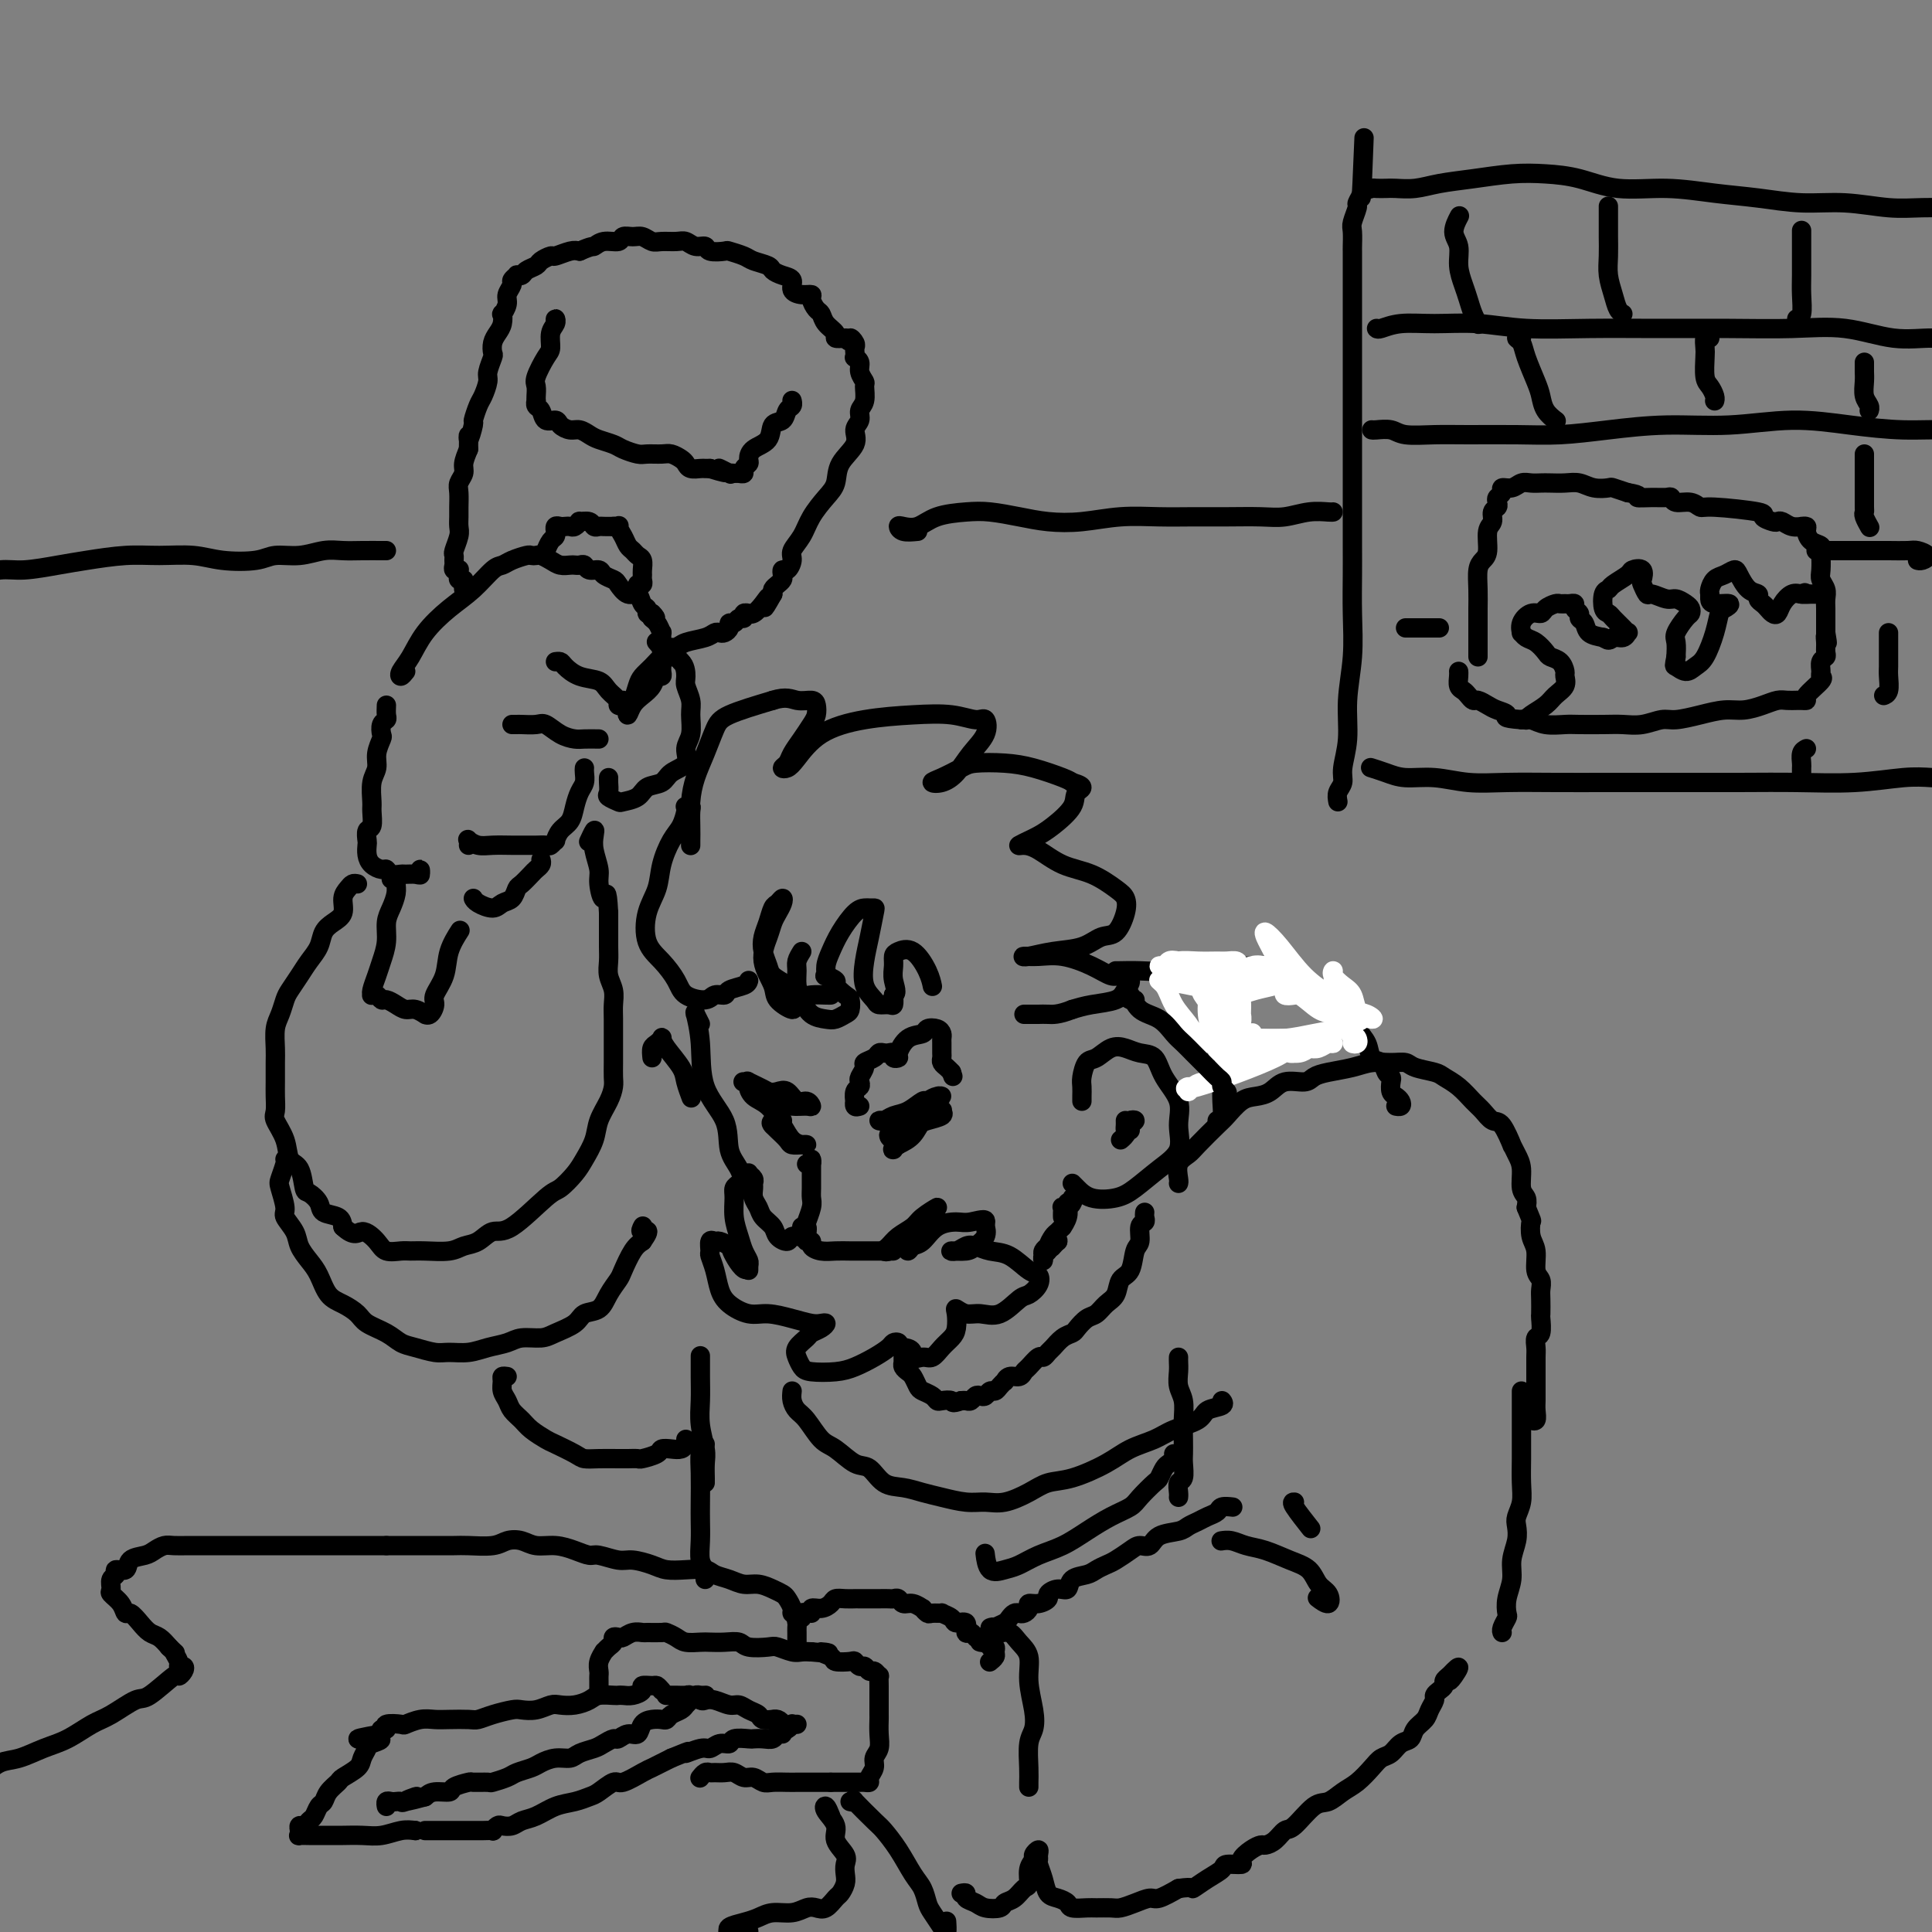 <svg viewBox='0 0 400 400' version='1.1' xmlns='http://www.w3.org/2000/svg' xmlns:xlink='http://www.w3.org/1999/xlink'><rect x="0" y="0" width="400" height="400" fill="#808080" stroke="none"/><g fill='none' stroke='#000000' stroke-width='4' stroke-linecap='round' stroke-linejoin='round'><path d='M154,224c-0.140,-0.013 -0.280,-0.025 0,0c0.280,0.025 0.980,0.088 1,0c0.020,-0.088 -0.640,-0.325 0,0c0.640,0.325 2.578,1.213 4,2c1.422,0.787 2.326,1.475 3,2c0.674,0.525 1.117,0.889 2,1c0.883,0.111 2.206,-0.030 3,0c0.794,0.030 1.058,0.232 1,0c-0.058,-0.232 -0.438,-0.898 -1,-1c-0.562,-0.102 -1.306,0.361 -2,0c-0.694,-0.361 -1.337,-1.546 -2,-2c-0.663,-0.454 -1.345,-0.176 -2,0c-0.655,0.176 -1.284,0.250 -2,0c-0.716,-0.250 -1.518,-0.823 -2,-1c-0.482,-0.177 -0.645,0.042 -1,0c-0.355,-0.042 -0.902,-0.344 -1,0c-0.098,0.344 0.253,1.336 1,2c0.747,0.664 1.889,1.001 3,2c1.111,0.999 2.191,2.660 3,4c0.809,1.340 1.348,2.360 2,3c0.652,0.640 1.416,0.902 2,1c0.584,0.098 0.987,0.034 1,0c0.013,-0.034 -0.364,-0.037 -1,0c-0.636,0.037 -1.531,0.113 -2,0c-0.469,-0.113 -0.511,-0.415 -1,-1c-0.489,-0.585 -1.425,-1.453 -2,-2c-0.575,-0.547 -0.787,-0.774 -1,-1'/><path d='M160,233c-0.917,-0.845 0.292,-0.958 1,-1c0.708,-0.042 0.917,-0.012 1,0c0.083,0.012 0.042,0.006 0,0'/><path d='M183,232c0.132,0.007 0.264,0.014 0,0c-0.264,-0.014 -0.925,-0.050 -1,0c-0.075,0.050 0.437,0.186 1,0c0.563,-0.186 1.176,-0.695 2,-1c0.824,-0.305 1.857,-0.407 3,-1c1.143,-0.593 2.395,-1.676 3,-2c0.605,-0.324 0.563,0.112 1,0c0.437,-0.112 1.352,-0.770 2,-1c0.648,-0.230 1.028,-0.032 1,0c-0.028,0.032 -0.465,-0.104 -1,0c-0.535,0.104 -1.167,0.447 -2,1c-0.833,0.553 -1.867,1.315 -3,2c-1.133,0.685 -2.365,1.292 -3,2c-0.635,0.708 -0.671,1.518 -1,2c-0.329,0.482 -0.949,0.638 -1,1c-0.051,0.362 0.467,0.931 1,1c0.533,0.069 1.081,-0.363 2,-1c0.919,-0.637 2.209,-1.478 3,-2c0.791,-0.522 1.082,-0.725 2,-1c0.918,-0.275 2.464,-0.623 3,-1c0.536,-0.377 0.061,-0.785 0,-1c-0.061,-0.215 0.290,-0.237 0,0c-0.290,0.237 -1.222,0.734 -2,1c-0.778,0.266 -1.402,0.302 -2,1c-0.598,0.698 -1.171,2.056 -2,3c-0.829,0.944 -1.915,1.472 -3,2'/><path d='M186,237c-1.622,1.156 -1.178,1.044 -1,1c0.178,-0.044 0.089,-0.022 0,0'/><path d='M167,241c0.423,0.133 0.845,0.266 1,0c0.155,-0.266 0.041,-0.930 0,-1c-0.041,-0.070 -0.010,0.455 0,1c0.010,0.545 -0.001,1.109 0,2c0.001,0.891 0.014,2.107 0,3c-0.014,0.893 -0.056,1.461 0,2c0.056,0.539 0.210,1.048 0,2c-0.210,0.952 -0.784,2.345 -1,3c-0.216,0.655 -0.073,0.571 0,1c0.073,0.429 0.077,1.373 0,2c-0.077,0.627 -0.236,0.939 0,1c0.236,0.061 0.867,-0.127 1,0c0.133,0.127 -0.233,0.570 0,1c0.233,0.430 1.064,0.847 2,1c0.936,0.153 1.977,0.041 3,0c1.023,-0.041 2.028,-0.011 3,0c0.972,0.011 1.911,0.003 3,0c1.089,-0.003 2.326,-0.001 3,0c0.674,0.001 0.783,0.000 1,0c0.217,-0.000 0.543,-0.000 1,0c0.457,0.000 1.046,0.000 1,0c-0.046,-0.000 -0.727,-0.000 -1,0c-0.273,0.000 -0.136,0.000 0,0'/><path d='M166,254c0.407,-0.080 0.815,-0.161 1,0c0.185,0.161 0.148,0.563 0,1c-0.148,0.437 -0.406,0.910 -1,1c-0.594,0.090 -1.525,-0.202 -2,0c-0.475,0.202 -0.494,0.899 -1,1c-0.506,0.101 -1.498,-0.395 -2,-1c-0.502,-0.605 -0.513,-1.317 -1,-2c-0.487,-0.683 -1.451,-1.335 -2,-2c-0.549,-0.665 -0.682,-1.344 -1,-2c-0.318,-0.656 -0.821,-1.290 -1,-2c-0.179,-0.710 -0.033,-1.498 0,-2c0.033,-0.502 -0.047,-0.720 0,-1c0.047,-0.280 0.220,-0.622 0,-1c-0.220,-0.378 -0.833,-0.792 -1,-1c-0.167,-0.208 0.113,-0.209 0,0c-0.113,0.209 -0.620,0.628 -1,1c-0.380,0.372 -0.635,0.697 -1,1c-0.365,0.303 -0.841,0.584 -1,1c-0.159,0.416 -0.000,0.966 0,2c0.000,1.034 -0.158,2.553 0,4c0.158,1.447 0.631,2.823 1,4c0.369,1.177 0.635,2.155 1,3c0.365,0.845 0.830,1.556 1,2c0.170,0.444 0.046,0.619 0,1c-0.046,0.381 -0.013,0.966 0,1c0.013,0.034 0.007,-0.483 0,-1'/><path d='M155,262c-0.339,2.281 -2.186,-0.515 -3,-2c-0.814,-1.485 -0.596,-1.659 -1,-2c-0.404,-0.341 -1.430,-0.850 -2,-1c-0.570,-0.150 -0.686,0.059 -1,0c-0.314,-0.059 -0.828,-0.385 -1,0c-0.172,0.385 -0.003,1.482 0,2c0.003,0.518 -0.159,0.458 0,1c0.159,0.542 0.638,1.685 1,3c0.362,1.315 0.606,2.800 1,4c0.394,1.200 0.938,2.115 2,3c1.062,0.885 2.641,1.740 4,2c1.359,0.260 2.498,-0.075 4,0c1.502,0.075 3.367,0.559 5,1c1.633,0.441 3.033,0.839 4,1c0.967,0.161 1.501,0.084 2,0c0.499,-0.084 0.964,-0.174 1,0c0.036,0.174 -0.355,0.613 -1,1c-0.645,0.387 -1.543,0.723 -2,1c-0.457,0.277 -0.473,0.494 -1,1c-0.527,0.506 -1.565,1.299 -2,2c-0.435,0.701 -0.266,1.310 0,2c0.266,0.690 0.630,1.461 1,2c0.370,0.539 0.747,0.845 2,1c1.253,0.155 3.382,0.157 5,0c1.618,-0.157 2.724,-0.474 4,-1c1.276,-0.526 2.720,-1.263 4,-2c1.280,-0.737 2.395,-1.476 3,-2c0.605,-0.524 0.701,-0.833 1,-1c0.299,-0.167 0.800,-0.190 1,0c0.200,0.190 0.100,0.595 0,1'/><path d='M186,279c3.678,-0.159 2.873,1.443 3,2c0.127,0.557 1.186,0.067 2,0c0.814,-0.067 1.381,0.287 2,0c0.619,-0.287 1.289,-1.216 2,-2c0.711,-0.784 1.464,-1.421 2,-2c0.536,-0.579 0.856,-1.098 1,-2c0.144,-0.902 0.113,-2.186 0,-3c-0.113,-0.814 -0.308,-1.157 0,-1c0.308,0.157 1.118,0.814 2,1c0.882,0.186 1.837,-0.099 3,0c1.163,0.099 2.533,0.583 4,0c1.467,-0.583 3.030,-2.234 4,-3c0.970,-0.766 1.348,-0.647 2,-1c0.652,-0.353 1.577,-1.180 2,-2c0.423,-0.820 0.342,-1.635 0,-2c-0.342,-0.365 -0.945,-0.281 -2,-1c-1.055,-0.719 -2.562,-2.241 -4,-3c-1.438,-0.759 -2.809,-0.753 -4,-1c-1.191,-0.247 -2.204,-0.745 -3,-1c-0.796,-0.255 -1.374,-0.267 -2,0c-0.626,0.267 -1.299,0.812 -2,1c-0.701,0.188 -1.432,0.018 -1,0c0.432,-0.018 2.025,0.115 3,0c0.975,-0.115 1.333,-0.478 2,-1c0.667,-0.522 1.643,-1.202 2,-2c0.357,-0.798 0.096,-1.715 0,-2c-0.096,-0.285 -0.027,0.061 0,0c0.027,-0.061 0.014,-0.531 0,-1'/><path d='M204,253c0.377,-0.924 -1.681,-0.235 -3,0c-1.319,0.235 -1.898,0.015 -3,0c-1.102,-0.015 -2.728,0.176 -4,1c-1.272,0.824 -2.192,2.283 -3,3c-0.808,0.717 -1.506,0.694 -2,1c-0.494,0.306 -0.785,0.941 -1,1c-0.215,0.059 -0.352,-0.459 0,-1c0.352,-0.541 1.195,-1.106 2,-2c0.805,-0.894 1.574,-2.118 2,-3c0.426,-0.882 0.511,-1.422 1,-2c0.489,-0.578 1.382,-1.196 1,-1c-0.382,0.196 -2.041,1.205 -3,2c-0.959,0.795 -1.220,1.377 -2,2c-0.780,0.623 -2.079,1.288 -3,2c-0.921,0.712 -1.462,1.473 -2,2c-0.538,0.527 -1.072,0.822 -1,1c0.072,0.178 0.750,0.240 1,0c0.250,-0.240 0.071,-0.783 0,-1c-0.071,-0.217 -0.036,-0.109 0,0'/><path d='M172,206c0.034,-0.003 0.067,-0.007 0,0c-0.067,0.007 -0.235,0.024 -1,0c-0.765,-0.024 -2.127,-0.088 -3,0c-0.873,0.088 -1.257,0.330 -2,0c-0.743,-0.330 -1.846,-1.232 -3,-2c-1.154,-0.768 -2.359,-1.401 -3,-2c-0.641,-0.599 -0.719,-1.162 -1,-2c-0.281,-0.838 -0.766,-1.950 -1,-3c-0.234,-1.050 -0.217,-2.037 0,-3c0.217,-0.963 0.633,-1.902 1,-3c0.367,-1.098 0.684,-2.355 1,-3c0.316,-0.645 0.632,-0.679 1,-1c0.368,-0.321 0.790,-0.930 1,-1c0.210,-0.070 0.208,0.398 0,1c-0.208,0.602 -0.623,1.337 -1,2c-0.377,0.663 -0.717,1.255 -1,2c-0.283,0.745 -0.509,1.644 -1,3c-0.491,1.356 -1.245,3.169 -1,5c0.245,1.831 1.491,3.681 2,5c0.509,1.319 0.281,2.106 1,3c0.719,0.894 2.386,1.895 3,2c0.614,0.105 0.175,-0.684 0,-1c-0.175,-0.316 -0.088,-0.158 0,0'/><path d='M166,197c-0.428,0.691 -0.856,1.383 -1,2c-0.144,0.617 -0.004,1.160 0,2c0.004,0.840 -0.126,1.977 0,3c0.126,1.023 0.510,1.931 1,3c0.490,1.069 1.088,2.299 2,3c0.912,0.701 2.140,0.874 3,1c0.860,0.126 1.353,0.203 2,0c0.647,-0.203 1.447,-0.688 2,-1c0.553,-0.312 0.858,-0.450 1,-1c0.142,-0.550 0.122,-1.510 0,-2c-0.122,-0.490 -0.344,-0.508 -1,-1c-0.656,-0.492 -1.746,-1.458 -2,-2c-0.254,-0.542 0.327,-0.661 0,-1c-0.327,-0.339 -1.561,-0.897 -2,-1c-0.439,-0.103 -0.084,0.249 0,0c0.084,-0.249 -0.104,-1.100 0,-2c0.104,-0.900 0.500,-1.849 1,-3c0.500,-1.151 1.104,-2.505 2,-4c0.896,-1.495 2.083,-3.133 3,-4c0.917,-0.867 1.563,-0.963 2,-1c0.437,-0.037 0.664,-0.013 1,0c0.336,0.013 0.782,0.016 1,0c0.218,-0.016 0.209,-0.050 0,1c-0.209,1.050 -0.618,3.185 -1,5c-0.382,1.815 -0.737,3.309 -1,5c-0.263,1.691 -0.435,3.579 0,5c0.435,1.421 1.476,2.375 2,3c0.524,0.625 0.532,0.920 1,1c0.468,0.080 1.395,-0.055 2,0c0.605,0.055 0.887,0.302 1,0c0.113,-0.302 0.056,-1.151 0,-2'/><path d='M185,206c0.926,-0.217 0.243,-1.760 0,-3c-0.243,-1.240 -0.044,-2.177 0,-3c0.044,-0.823 -0.065,-1.534 0,-2c0.065,-0.466 0.305,-0.688 1,-1c0.695,-0.312 1.846,-0.712 3,0c1.154,0.712 2.311,2.538 3,4c0.689,1.462 0.911,2.561 1,3c0.089,0.439 0.044,0.220 0,0'/><path d='M155,203c-0.099,0.342 -0.198,0.684 -1,1c-0.802,0.316 -2.305,0.605 -3,1c-0.695,0.395 -0.580,0.897 -1,1c-0.420,0.103 -1.375,-0.191 -2,0c-0.625,0.191 -0.921,0.868 -2,1c-1.079,0.132 -2.942,-0.281 -4,-1c-1.058,-0.719 -1.310,-1.745 -2,-3c-0.690,-1.255 -1.819,-2.739 -3,-4c-1.181,-1.261 -2.416,-2.298 -3,-4c-0.584,-1.702 -0.518,-4.069 0,-6c0.518,-1.931 1.487,-3.428 2,-5c0.513,-1.572 0.568,-3.220 1,-5c0.432,-1.780 1.239,-3.692 2,-5c0.761,-1.308 1.476,-2.011 2,-3c0.524,-0.989 0.858,-2.264 1,-3c0.142,-0.736 0.090,-0.934 0,-1c-0.090,-0.066 -0.220,-0.002 0,0c0.220,0.002 0.791,-0.058 1,0c0.209,0.058 0.056,0.234 0,1c-0.056,0.766 -0.015,2.121 0,3c0.015,0.879 0.003,1.282 0,2c-0.003,0.718 0.001,1.750 0,2c-0.001,0.250 -0.009,-0.284 0,-1c0.009,-0.716 0.033,-1.616 0,-3c-0.033,-1.384 -0.124,-3.252 0,-5c0.124,-1.748 0.461,-3.377 1,-5c0.539,-1.623 1.278,-3.239 2,-5c0.722,-1.761 1.425,-3.666 2,-5c0.575,-1.334 1.021,-2.095 3,-3c1.979,-0.905 5.489,-1.952 9,-3'/><path d='M160,145c2.822,-0.919 3.878,-0.217 5,0c1.122,0.217 2.309,-0.052 3,0c0.691,0.052 0.886,0.426 1,1c0.114,0.574 0.147,1.348 0,2c-0.147,0.652 -0.475,1.184 -1,2c-0.525,0.816 -1.248,1.918 -2,3c-0.752,1.082 -1.532,2.143 -2,3c-0.468,0.857 -0.625,1.510 -1,2c-0.375,0.490 -0.968,0.818 -1,1c-0.032,0.182 0.498,0.217 1,0c0.502,-0.217 0.976,-0.686 2,-2c1.024,-1.314 2.599,-3.472 5,-5c2.401,-1.528 5.627,-2.426 9,-3c3.373,-0.574 6.892,-0.825 10,-1c3.108,-0.175 5.805,-0.274 8,0c2.195,0.274 3.890,0.920 5,1c1.110,0.080 1.637,-0.406 2,0c0.363,0.406 0.562,1.703 0,3c-0.562,1.297 -1.884,2.594 -3,4c-1.116,1.406 -2.027,2.920 -3,4c-0.973,1.080 -2.009,1.725 -3,2c-0.991,0.275 -1.936,0.178 -2,0c-0.064,-0.178 0.753,-0.438 2,-1c1.247,-0.562 2.926,-1.426 4,-2c1.074,-0.574 1.545,-0.858 3,-1c1.455,-0.142 3.895,-0.141 6,0c2.105,0.141 3.874,0.423 6,1c2.126,0.577 4.607,1.451 6,2c1.393,0.549 1.696,0.775 2,1'/><path d='M222,162c3.328,0.947 1.646,1.314 1,2c-0.646,0.686 -0.258,1.690 -1,3c-0.742,1.310 -2.614,2.925 -4,4c-1.386,1.075 -2.287,1.610 -3,2c-0.713,0.390 -1.239,0.636 -2,1c-0.761,0.364 -1.759,0.845 -2,1c-0.241,0.155 0.274,-0.015 1,0c0.726,0.015 1.662,0.216 3,1c1.338,0.784 3.078,2.151 5,3c1.922,0.849 4.026,1.181 6,2c1.974,0.819 3.816,2.127 5,3c1.184,0.873 1.708,1.313 2,2c0.292,0.687 0.351,1.623 0,3c-0.351,1.377 -1.113,3.196 -2,4c-0.887,0.804 -1.900,0.594 -3,1c-1.100,0.406 -2.287,1.430 -4,2c-1.713,0.570 -3.952,0.687 -6,1c-2.048,0.313 -3.907,0.821 -5,1c-1.093,0.179 -1.421,0.027 -1,0c0.421,-0.027 1.593,0.069 3,0c1.407,-0.069 3.051,-0.303 5,0c1.949,0.303 4.204,1.145 6,2c1.796,0.855 3.133,1.724 4,2c0.867,0.276 1.264,-0.042 2,0c0.736,0.042 1.810,0.445 2,1c0.190,0.555 -0.506,1.262 -1,2c-0.494,0.738 -0.787,1.506 -2,2c-1.213,0.494 -3.347,0.712 -5,1c-1.653,0.288 -2.827,0.644 -4,1'/><path d='M222,209c-2.896,1.155 -4.135,1.041 -5,1c-0.865,-0.041 -1.356,-0.011 -2,0c-0.644,0.011 -1.443,0.003 -2,0c-0.557,-0.003 -0.874,-0.001 -1,0c-0.126,0.001 -0.063,0.000 0,0'/><path d='M224,228c-0.005,-0.234 -0.010,-0.467 0,-1c0.010,-0.533 0.036,-1.365 0,-2c-0.036,-0.635 -0.134,-1.071 0,-2c0.134,-0.929 0.500,-2.350 1,-3c0.500,-0.650 1.135,-0.527 2,-1c0.865,-0.473 1.959,-1.541 3,-2c1.041,-0.459 2.028,-0.308 3,0c0.972,0.308 1.930,0.773 3,1c1.070,0.227 2.251,0.216 3,1c0.749,0.784 1.066,2.361 2,4c0.934,1.639 2.487,3.338 3,5c0.513,1.662 -0.013,3.286 0,5c0.013,1.714 0.566,3.519 0,5c-0.566,1.481 -2.249,2.639 -4,4c-1.751,1.361 -3.569,2.925 -5,4c-1.431,1.075 -2.475,1.661 -4,2c-1.525,0.339 -3.533,0.431 -5,0c-1.467,-0.431 -2.395,-1.385 -3,-2c-0.605,-0.615 -0.887,-0.890 -1,-1c-0.113,-0.110 -0.056,-0.055 0,0'/><path d='M145,212c-0.431,-0.878 -0.862,-1.756 -1,-2c-0.138,-0.244 0.016,0.144 0,0c-0.016,-0.144 -0.202,-0.822 0,0c0.202,0.822 0.793,3.143 1,6c0.207,2.857 0.031,6.251 1,9c0.969,2.749 3.083,4.853 4,7c0.917,2.147 0.638,4.338 1,6c0.362,1.662 1.367,2.793 2,4c0.633,1.207 0.895,2.488 1,3c0.105,0.512 0.052,0.256 0,0'/><path d='M220,252c-0.009,-0.312 -0.017,-0.624 0,-1c0.017,-0.376 0.061,-0.818 0,-1c-0.061,-0.182 -0.227,-0.106 0,0c0.227,0.106 0.846,0.241 1,0c0.154,-0.241 -0.159,-0.859 0,-1c0.159,-0.141 0.788,0.195 1,0c0.212,-0.195 0.005,-0.923 0,-1c-0.005,-0.077 0.191,0.495 0,1c-0.191,0.505 -0.768,0.944 -1,1c-0.232,0.056 -0.118,-0.269 0,0c0.118,0.269 0.239,1.132 0,2c-0.239,0.868 -0.839,1.742 -1,2c-0.161,0.258 0.115,-0.100 0,0c-0.115,0.100 -0.623,0.656 -1,1c-0.377,0.344 -0.623,0.475 -1,1c-0.377,0.525 -0.885,1.444 -1,2c-0.115,0.556 0.165,0.749 0,1c-0.165,0.251 -0.773,0.562 -1,1c-0.227,0.438 -0.071,1.005 0,1c0.071,-0.005 0.057,-0.580 0,-1c-0.057,-0.420 -0.156,-0.684 0,-1c0.156,-0.316 0.568,-0.683 1,-1c0.432,-0.317 0.886,-0.585 1,-1c0.114,-0.415 -0.110,-0.976 0,-1c0.110,-0.024 0.555,0.488 1,1'/><path d='M219,257c0.244,-0.400 -0.644,0.600 -1,1c-0.356,0.400 -0.178,0.200 0,0'/><path d='M84,139c-0.378,0.476 -0.756,0.953 -1,1c-0.244,0.047 -0.355,-0.335 0,-1c0.355,-0.665 1.177,-1.614 2,-3c0.823,-1.386 1.649,-3.208 3,-5c1.351,-1.792 3.228,-3.555 5,-5c1.772,-1.445 3.438,-2.573 5,-4c1.562,-1.427 3.020,-3.153 4,-4c0.980,-0.847 1.481,-0.815 2,-1c0.519,-0.185 1.055,-0.586 2,-1c0.945,-0.414 2.298,-0.840 3,-1c0.702,-0.160 0.754,-0.053 1,0c0.246,0.053 0.685,0.053 1,0c0.315,-0.053 0.504,-0.158 1,0c0.496,0.158 1.299,0.578 2,1c0.701,0.422 1.301,0.844 2,1c0.699,0.156 1.495,0.046 2,0c0.505,-0.046 0.717,-0.027 1,0c0.283,0.027 0.638,0.063 1,0c0.362,-0.063 0.731,-0.224 1,0c0.269,0.224 0.439,0.832 1,1c0.561,0.168 1.515,-0.105 2,0c0.485,0.105 0.501,0.587 1,1c0.499,0.413 1.481,0.759 2,1c0.519,0.241 0.574,0.379 1,1c0.426,0.621 1.224,1.725 2,2c0.776,0.275 1.531,-0.280 2,0c0.469,0.280 0.651,1.395 1,2c0.349,0.605 0.863,0.701 1,1c0.137,0.299 -0.104,0.800 0,1c0.104,0.200 0.552,0.100 1,0'/><path d='M135,127c1.503,1.439 0.259,1.036 0,1c-0.259,-0.036 0.466,0.296 1,1c0.534,0.704 0.875,1.782 1,2c0.125,0.218 0.033,-0.422 0,0c-0.033,0.422 -0.009,1.906 0,3c0.009,1.094 0.002,1.798 0,2c-0.002,0.202 0.000,-0.099 0,0c-0.000,0.099 -0.003,0.599 0,1c0.003,0.401 0.013,0.702 0,1c-0.013,0.298 -0.048,0.594 0,1c0.048,0.406 0.178,0.923 0,1c-0.178,0.077 -0.664,-0.287 -1,0c-0.336,0.287 -0.522,1.223 -1,2c-0.478,0.777 -1.250,1.394 -2,2c-0.750,0.606 -1.480,1.200 -2,2c-0.520,0.800 -0.831,1.806 -1,2c-0.169,0.194 -0.197,-0.423 0,-1c0.197,-0.577 0.620,-1.115 1,-2c0.380,-0.885 0.718,-2.118 1,-3c0.282,-0.882 0.509,-1.413 1,-2c0.491,-0.587 1.245,-1.230 2,-2c0.755,-0.770 1.512,-1.668 2,-2c0.488,-0.332 0.708,-0.099 1,0c0.292,0.099 0.655,0.065 1,0c0.345,-0.065 0.670,-0.161 1,0c0.330,0.161 0.665,0.581 1,1'/><path d='M141,137c0.862,0.752 1.017,2.134 1,3c-0.017,0.866 -0.205,1.218 0,2c0.205,0.782 0.804,1.995 1,3c0.196,1.005 -0.010,1.802 0,3c0.010,1.198 0.236,2.797 0,4c-0.236,1.203 -0.935,2.009 -1,3c-0.065,0.991 0.504,2.167 0,3c-0.504,0.833 -2.079,1.323 -3,2c-0.921,0.677 -1.187,1.541 -2,2c-0.813,0.459 -2.173,0.512 -3,1c-0.827,0.488 -1.122,1.411 -2,2c-0.878,0.589 -2.340,0.845 -3,1c-0.660,0.155 -0.516,0.210 -1,0c-0.484,-0.210 -1.594,-0.683 -2,-1c-0.406,-0.317 -0.109,-0.477 0,-1c0.109,-0.523 0.029,-1.410 0,-2c-0.029,-0.590 -0.008,-0.883 0,-1c0.008,-0.117 0.004,-0.059 0,0'/><path d='M129,145c0.127,0.405 0.254,0.809 0,1c-0.254,0.191 -0.889,0.168 -1,0c-0.111,-0.168 0.303,-0.482 0,-1c-0.303,-0.518 -1.324,-1.239 -2,-2c-0.676,-0.761 -1.008,-1.563 -2,-2c-0.992,-0.437 -2.644,-0.509 -4,-1c-1.356,-0.491 -2.415,-1.400 -3,-2c-0.585,-0.600 -0.696,-0.892 -1,-1c-0.304,-0.108 -0.801,-0.031 -1,0c-0.199,0.031 -0.099,0.015 0,0'/><path d='M124,153c-1.111,-0.014 -2.222,-0.028 -3,0c-0.778,0.028 -1.224,0.099 -2,0c-0.776,-0.099 -1.881,-0.366 -3,-1c-1.119,-0.634 -2.251,-1.634 -3,-2c-0.749,-0.366 -1.115,-0.098 -2,0c-0.885,0.098 -2.289,0.026 -3,0c-0.711,-0.026 -0.730,-0.007 -1,0c-0.270,0.007 -0.791,0.002 -1,0c-0.209,-0.002 -0.104,-0.001 0,0'/><path d='M121,159c-0.023,0.238 -0.047,0.476 0,1c0.047,0.524 0.164,1.333 0,2c-0.164,0.667 -0.608,1.192 -1,2c-0.392,0.808 -0.731,1.900 -1,3c-0.269,1.100 -0.468,2.207 -1,3c-0.532,0.793 -1.399,1.270 -2,2c-0.601,0.730 -0.938,1.712 -1,2c-0.062,0.288 0.150,-0.119 0,0c-0.150,0.119 -0.661,0.764 -1,1c-0.339,0.236 -0.506,0.063 -1,0c-0.494,-0.063 -1.315,-0.016 -2,0c-0.685,0.016 -1.235,0.001 -2,0c-0.765,-0.001 -1.746,0.013 -3,0c-1.254,-0.013 -2.781,-0.052 -4,0c-1.219,0.052 -2.131,0.196 -3,0c-0.869,-0.196 -1.697,-0.733 -2,-1c-0.303,-0.267 -0.082,-0.264 0,0c0.082,0.264 0.023,0.790 0,1c-0.023,0.210 -0.012,0.105 0,0'/><path d='M112,178c0.097,0.325 0.195,0.649 0,1c-0.195,0.351 -0.681,0.728 -1,1c-0.319,0.272 -0.470,0.440 -1,1c-0.530,0.560 -1.439,1.514 -2,2c-0.561,0.486 -0.773,0.506 -1,1c-0.227,0.494 -0.467,1.463 -1,2c-0.533,0.537 -1.358,0.641 -2,1c-0.642,0.359 -1.100,0.973 -2,1c-0.900,0.027 -2.242,-0.531 -3,-1c-0.758,-0.469 -0.931,-0.848 -1,-1c-0.069,-0.152 -0.035,-0.076 0,0'/><path d='M80,146c-0.030,0.747 -0.059,1.494 0,2c0.059,0.506 0.208,0.771 0,1c-0.208,0.229 -0.773,0.421 -1,1c-0.227,0.579 -0.117,1.546 0,2c0.117,0.454 0.242,0.394 0,1c-0.242,0.606 -0.850,1.876 -1,3c-0.150,1.124 0.157,2.102 0,3c-0.157,0.898 -0.778,1.717 -1,3c-0.222,1.283 -0.045,3.030 0,4c0.045,0.970 -0.040,1.162 0,2c0.040,0.838 0.206,2.321 0,3c-0.206,0.679 -0.785,0.552 -1,1c-0.215,0.448 -0.065,1.469 0,2c0.065,0.531 0.045,0.572 0,1c-0.045,0.428 -0.115,1.243 0,2c0.115,0.757 0.416,1.457 1,2c0.584,0.543 1.451,0.930 2,1c0.549,0.070 0.781,-0.178 1,0c0.219,0.178 0.427,0.781 1,1c0.573,0.219 1.513,0.054 2,0c0.487,-0.054 0.523,0.003 1,0c0.477,-0.003 1.396,-0.067 2,0c0.604,0.067 0.894,0.265 1,0c0.106,-0.265 0.029,-0.995 0,-1c-0.029,-0.005 -0.008,0.713 0,1c0.008,0.287 0.004,0.144 0,0'/><path d='M81,182c0.428,-0.072 0.857,-0.144 1,0c0.143,0.144 0.001,0.506 0,1c-0.001,0.494 0.140,1.122 0,2c-0.140,0.878 -0.562,2.005 -1,3c-0.438,0.995 -0.892,1.856 -1,3c-0.108,1.144 0.129,2.569 0,4c-0.129,1.431 -0.624,2.867 -1,4c-0.376,1.133 -0.634,1.963 -1,3c-0.366,1.037 -0.841,2.282 -1,3c-0.159,0.718 -0.002,0.910 0,1c0.002,0.090 -0.151,0.079 0,0c0.151,-0.079 0.607,-0.227 1,0c0.393,0.227 0.724,0.830 1,1c0.276,0.170 0.498,-0.094 1,0c0.502,0.094 1.282,0.547 2,1c0.718,0.453 1.372,0.908 2,1c0.628,0.092 1.230,-0.178 2,0c0.770,0.178 1.707,0.803 2,1c0.293,0.197 -0.058,-0.035 0,0c0.058,0.035 0.525,0.338 1,0c0.475,-0.338 0.958,-1.317 1,-2c0.042,-0.683 -0.356,-1.070 0,-2c0.356,-0.930 1.467,-2.404 2,-4c0.533,-1.596 0.490,-3.314 1,-5c0.510,-1.686 1.574,-3.339 2,-4c0.426,-0.661 0.213,-0.331 0,0'/><path d='M113,114c-0.083,0.205 -0.166,0.410 0,0c0.166,-0.410 0.579,-1.434 1,-2c0.421,-0.566 0.848,-0.673 1,-1c0.152,-0.327 0.030,-0.872 0,-1c-0.030,-0.128 0.034,0.162 0,0c-0.034,-0.162 -0.164,-0.774 0,-1c0.164,-0.226 0.623,-0.064 1,0c0.377,0.064 0.674,0.032 1,0c0.326,-0.032 0.683,-0.062 1,0c0.317,0.062 0.596,0.217 1,0c0.404,-0.217 0.935,-0.804 1,-1c0.065,-0.196 -0.334,0.000 0,0c0.334,-0.000 1.402,-0.196 2,0c0.598,0.196 0.727,0.785 1,1c0.273,0.215 0.689,0.058 1,0c0.311,-0.058 0.517,-0.017 1,0c0.483,0.017 1.241,0.008 2,0'/><path d='M127,109c1.726,-0.092 1.040,-0.323 1,0c-0.040,0.323 0.568,1.199 1,2c0.432,0.801 0.690,1.528 1,2c0.310,0.472 0.672,0.690 1,1c0.328,0.310 0.624,0.713 1,1c0.376,0.287 0.834,0.459 1,1c0.166,0.541 0.041,1.451 0,2c-0.041,0.549 0.003,0.735 0,1c-0.003,0.265 -0.052,0.607 0,1c0.052,0.393 0.206,0.837 0,1c-0.206,0.163 -0.773,0.047 -1,0c-0.227,-0.047 -0.113,-0.023 0,0'/><path d='M96,122c-0.031,-0.303 -0.061,-0.607 0,-1c0.061,-0.393 0.214,-0.876 0,-1c-0.214,-0.124 -0.793,0.111 -1,0c-0.207,-0.111 -0.041,-0.569 0,-1c0.041,-0.431 -0.042,-0.836 0,-1c0.042,-0.164 0.208,-0.086 0,0c-0.208,0.086 -0.789,0.179 -1,0c-0.211,-0.179 -0.053,-0.632 0,-1c0.053,-0.368 0.000,-0.651 0,-1c-0.000,-0.349 0.053,-0.765 0,-1c-0.053,-0.235 -0.210,-0.288 0,-1c0.210,-0.712 0.789,-2.081 1,-3c0.211,-0.919 0.056,-1.387 0,-2c-0.056,-0.613 -0.011,-1.372 0,-2c0.011,-0.628 -0.012,-1.126 0,-2c0.012,-0.874 0.058,-2.124 0,-3c-0.058,-0.876 -0.222,-1.379 0,-2c0.222,-0.621 0.829,-1.359 1,-2c0.171,-0.641 -0.094,-1.183 0,-2c0.094,-0.817 0.547,-1.908 1,-3'/><path d='M97,93c0.090,-4.762 -0.183,-2.167 0,-2c0.183,0.167 0.824,-2.095 1,-3c0.176,-0.905 -0.111,-0.454 0,-1c0.111,-0.546 0.622,-2.090 1,-3c0.378,-0.910 0.623,-1.184 1,-2c0.377,-0.816 0.885,-2.172 1,-3c0.115,-0.828 -0.163,-1.128 0,-2c0.163,-0.872 0.765,-2.316 1,-3c0.235,-0.684 0.102,-0.608 0,-1c-0.102,-0.392 -0.172,-1.252 0,-2c0.172,-0.748 0.586,-1.383 1,-2c0.414,-0.617 0.828,-1.215 1,-2c0.172,-0.785 0.103,-1.758 0,-2c-0.103,-0.242 -0.239,0.248 0,0c0.239,-0.248 0.853,-1.233 1,-2c0.147,-0.767 -0.172,-1.316 0,-2c0.172,-0.684 0.834,-1.503 1,-2c0.166,-0.497 -0.164,-0.672 0,-1c0.164,-0.328 0.821,-0.809 1,-1c0.179,-0.191 -0.122,-0.092 0,0c0.122,0.092 0.667,0.178 1,0c0.333,-0.178 0.455,-0.621 1,-1c0.545,-0.379 1.515,-0.694 2,-1c0.485,-0.306 0.486,-0.604 1,-1c0.514,-0.396 1.540,-0.890 2,-1c0.460,-0.110 0.355,0.163 1,0c0.645,-0.163 2.042,-0.761 3,-1c0.958,-0.239 1.479,-0.120 2,0'/><path d='M120,52c2.770,-1.244 2.696,-0.855 3,-1c0.304,-0.145 0.987,-0.824 2,-1c1.013,-0.176 2.354,0.153 3,0c0.646,-0.153 0.595,-0.787 1,-1c0.405,-0.213 1.267,-0.004 2,0c0.733,0.004 1.337,-0.196 2,0c0.663,0.196 1.385,0.789 2,1c0.615,0.211 1.125,0.042 2,0c0.875,-0.042 2.116,0.045 3,0c0.884,-0.045 1.411,-0.222 2,0c0.589,0.222 1.241,0.843 2,1c0.759,0.157 1.625,-0.151 2,0c0.375,0.151 0.259,0.761 1,1c0.741,0.239 2.339,0.105 3,0c0.661,-0.105 0.386,-0.183 1,0c0.614,0.183 2.117,0.627 3,1c0.883,0.373 1.144,0.676 2,1c0.856,0.324 2.305,0.668 3,1c0.695,0.332 0.637,0.653 1,1c0.363,0.347 1.149,0.719 2,1c0.851,0.281 1.768,0.469 2,1c0.232,0.531 -0.222,1.403 0,2c0.222,0.597 1.121,0.919 2,1c0.879,0.081 1.740,-0.078 2,0c0.260,0.078 -0.080,0.391 0,1c0.080,0.609 0.580,1.512 1,2c0.420,0.488 0.759,0.562 1,1c0.241,0.438 0.384,1.241 1,2c0.616,0.759 1.704,1.474 2,2c0.296,0.526 -0.201,0.865 0,1c0.201,0.135 1.101,0.068 2,0'/><path d='M175,70c1.249,1.345 0.871,0.207 1,0c0.129,-0.207 0.766,0.518 1,1c0.234,0.482 0.067,0.720 0,1c-0.067,0.280 -0.033,0.603 0,1c0.033,0.397 0.065,0.870 0,1c-0.065,0.130 -0.228,-0.083 0,0c0.228,0.083 0.847,0.463 1,1c0.153,0.537 -0.159,1.232 0,2c0.159,0.768 0.790,1.609 1,2c0.210,0.391 -0.001,0.331 0,1c0.001,0.669 0.213,2.068 0,3c-0.213,0.932 -0.852,1.396 -1,2c-0.148,0.604 0.196,1.348 0,2c-0.196,0.652 -0.933,1.212 -1,2c-0.067,0.788 0.536,1.802 0,3c-0.536,1.198 -2.212,2.578 -3,4c-0.788,1.422 -0.688,2.884 -1,4c-0.312,1.116 -1.035,1.884 -2,3c-0.965,1.116 -2.170,2.580 -3,4c-0.830,1.420 -1.284,2.796 -2,4c-0.716,1.204 -1.695,2.234 -2,3c-0.305,0.766 0.063,1.266 0,2c-0.063,0.734 -0.555,1.702 -1,2c-0.445,0.298 -0.841,-0.075 -1,0c-0.159,0.075 -0.081,0.597 0,1c0.081,0.403 0.166,0.685 0,1c-0.166,0.315 -0.583,0.662 -1,1c-0.417,0.338 -0.833,0.668 -1,1c-0.167,0.332 -0.083,0.666 0,1'/><path d='M160,123c-2.824,4.994 -1.382,1.979 -1,1c0.382,-0.979 -0.294,0.076 -1,1c-0.706,0.924 -1.442,1.716 -2,2c-0.558,0.284 -0.937,0.061 -1,0c-0.063,-0.061 0.191,0.040 0,0c-0.191,-0.040 -0.826,-0.222 -1,0c-0.174,0.222 0.112,0.847 0,1c-0.112,0.153 -0.621,-0.165 -1,0c-0.379,0.165 -0.626,0.815 -1,1c-0.374,0.185 -0.873,-0.095 -1,0c-0.127,0.095 0.120,0.564 0,1c-0.120,0.436 -0.606,0.837 -1,1c-0.394,0.163 -0.696,0.086 -1,0c-0.304,-0.086 -0.610,-0.181 -1,0c-0.390,0.181 -0.864,0.638 -2,1c-1.136,0.362 -2.935,0.629 -4,1c-1.065,0.371 -1.396,0.845 -2,1c-0.604,0.155 -1.482,-0.010 -2,0c-0.518,0.010 -0.678,0.195 -1,0c-0.322,-0.195 -0.806,-0.770 -1,-1c-0.194,-0.230 -0.097,-0.115 0,0'/><path d='M115,67c-0.031,-0.497 -0.063,-0.995 0,-1c0.063,-0.005 0.219,0.481 0,1c-0.219,0.519 -0.815,1.069 -1,2c-0.185,0.931 0.042,2.242 0,3c-0.042,0.758 -0.351,0.964 -1,2c-0.649,1.036 -1.638,2.904 -2,4c-0.362,1.096 -0.098,1.421 0,2c0.098,0.579 0.030,1.411 0,2c-0.030,0.589 -0.020,0.936 0,1c0.020,0.064 0.051,-0.155 0,0c-0.051,0.155 -0.183,0.685 0,1c0.183,0.315 0.682,0.414 1,1c0.318,0.586 0.455,1.659 1,2c0.545,0.341 1.497,-0.049 2,0c0.503,0.049 0.556,0.538 1,1c0.444,0.462 1.278,0.897 2,1c0.722,0.103 1.333,-0.127 2,0c0.667,0.127 1.390,0.612 2,1c0.610,0.388 1.107,0.678 2,1c0.893,0.322 2.182,0.675 3,1c0.818,0.325 1.163,0.622 2,1c0.837,0.378 2.164,0.836 3,1c0.836,0.164 1.180,0.033 2,0c0.820,-0.033 2.117,0.034 3,0c0.883,-0.034 1.354,-0.167 2,0c0.646,0.167 1.469,0.633 2,1c0.531,0.367 0.772,0.634 1,1c0.228,0.366 0.442,0.830 1,1c0.558,0.170 1.458,0.046 2,0c0.542,-0.046 0.726,-0.013 1,0c0.274,0.013 0.637,0.007 1,0'/><path d='M147,97c5.743,1.796 2.599,0.285 2,0c-0.599,-0.285 1.346,0.657 2,1c0.654,0.343 0.017,0.089 0,0c-0.017,-0.089 0.588,-0.013 1,0c0.412,0.013 0.632,-0.037 1,0c0.368,0.037 0.884,0.161 1,0c0.116,-0.161 -0.168,-0.608 0,-1c0.168,-0.392 0.789,-0.729 1,-1c0.211,-0.271 0.011,-0.477 0,-1c-0.011,-0.523 0.168,-1.362 1,-2c0.832,-0.638 2.318,-1.074 3,-2c0.682,-0.926 0.561,-2.343 1,-3c0.439,-0.657 1.438,-0.554 2,-1c0.562,-0.446 0.686,-1.440 1,-2c0.314,-0.560 0.816,-0.686 1,-1c0.184,-0.314 0.050,-0.815 0,-1c-0.050,-0.185 -0.014,-0.053 0,0c0.014,0.053 0.007,0.026 0,0'/><path d='M137,350c-0.373,-0.429 -0.747,-0.857 -1,-1c-0.253,-0.143 -0.386,0.000 -1,0c-0.614,-0.000 -1.709,-0.144 -2,0c-0.291,0.144 0.222,0.575 0,1c-0.222,0.425 -1.180,0.845 -2,1c-0.820,0.155 -1.503,0.044 -2,0c-0.497,-0.044 -0.807,-0.022 -1,0c-0.193,0.022 -0.268,0.045 -1,0c-0.732,-0.045 -2.121,-0.157 -3,0c-0.879,0.157 -1.249,0.582 -2,1c-0.751,0.418 -1.882,0.830 -3,1c-1.118,0.170 -2.223,0.097 -3,0c-0.777,-0.097 -1.226,-0.219 -2,0c-0.774,0.219 -1.874,0.781 -3,1c-1.126,0.219 -2.278,0.097 -3,0c-0.722,-0.097 -1.015,-0.170 -2,0c-0.985,0.170 -2.661,0.582 -4,1c-1.339,0.418 -2.339,0.843 -3,1c-0.661,0.157 -0.983,0.046 -2,0c-1.017,-0.046 -2.728,-0.026 -4,0c-1.272,0.026 -2.104,0.058 -3,0c-0.896,-0.058 -1.857,-0.208 -3,0c-1.143,0.208 -2.468,0.773 -3,1c-0.532,0.227 -0.273,0.116 -1,0c-0.727,-0.116 -2.442,-0.237 -3,0c-0.558,0.237 0.042,0.833 0,1c-0.042,0.167 -0.726,-0.095 -1,0c-0.274,0.095 -0.137,0.548 0,1'/><path d='M79,359c-9.151,1.567 -3.027,0.986 -1,1c2.027,0.014 -0.042,0.624 -1,1c-0.958,0.376 -0.805,0.520 -1,1c-0.195,0.480 -0.739,1.297 -1,2c-0.261,0.703 -0.241,1.292 -1,2c-0.759,0.708 -2.297,1.537 -3,2c-0.703,0.463 -0.569,0.562 -1,1c-0.431,0.438 -1.425,1.216 -2,2c-0.575,0.784 -0.731,1.573 -1,2c-0.269,0.427 -0.650,0.492 -1,1c-0.350,0.508 -0.668,1.459 -1,2c-0.332,0.541 -0.677,0.670 -1,1c-0.323,0.330 -0.624,0.859 -1,1c-0.376,0.141 -0.827,-0.106 -1,0c-0.173,0.106 -0.070,0.564 0,1c0.070,0.436 0.106,0.849 0,1c-0.106,0.151 -0.353,0.041 0,0c0.353,-0.041 1.308,-0.011 2,0c0.692,0.011 1.122,0.004 2,0c0.878,-0.004 2.206,-0.005 3,0c0.794,0.005 1.055,0.015 2,0c0.945,-0.015 2.573,-0.056 4,0c1.427,0.056 2.653,0.207 4,0c1.347,-0.207 2.813,-0.774 4,-1c1.187,-0.226 2.093,-0.113 3,0'/><path d='M86,379c3.960,0.000 1.862,0.000 2,0c0.138,-0.000 2.514,-0.000 4,0c1.486,0.000 2.082,0.001 3,0c0.918,-0.001 2.158,-0.004 3,0c0.842,0.004 1.285,0.015 2,0c0.715,-0.015 1.700,-0.056 2,0c0.300,0.056 -0.086,0.208 0,0c0.086,-0.208 0.644,-0.776 1,-1c0.356,-0.224 0.510,-0.105 1,0c0.490,0.105 1.317,0.197 2,0c0.683,-0.197 1.223,-0.683 2,-1c0.777,-0.317 1.793,-0.465 3,-1c1.207,-0.535 2.607,-1.458 4,-2c1.393,-0.542 2.780,-0.704 4,-1c1.220,-0.296 2.274,-0.727 3,-1c0.726,-0.273 1.125,-0.388 2,-1c0.875,-0.612 2.226,-1.722 3,-2c0.774,-0.278 0.970,0.276 2,0c1.030,-0.276 2.895,-1.383 4,-2c1.105,-0.617 1.451,-0.743 2,-1c0.549,-0.257 1.300,-0.645 2,-1c0.700,-0.355 1.350,-0.678 2,-1'/><path d='M139,364c5.629,-2.327 3.200,-1.144 3,-1c-0.200,0.144 1.828,-0.750 3,-1c1.172,-0.250 1.488,0.143 2,0c0.512,-0.143 1.222,-0.823 2,-1c0.778,-0.177 1.626,0.148 2,0c0.374,-0.148 0.275,-0.771 1,-1c0.725,-0.229 2.274,-0.065 3,0c0.726,0.065 0.629,0.032 1,0c0.371,-0.032 1.210,-0.061 2,0c0.790,0.061 1.531,0.212 2,0c0.469,-0.212 0.665,-0.788 1,-1c0.335,-0.212 0.810,-0.061 1,0c0.190,0.061 0.095,0.030 0,0'/><path d='M124,350c0.000,0.090 0.000,0.179 0,0c-0.000,-0.179 -0.001,-0.628 0,-1c0.001,-0.372 0.004,-0.668 0,-1c-0.004,-0.332 -0.016,-0.701 0,-1c0.016,-0.299 0.060,-0.528 0,-1c-0.060,-0.472 -0.222,-1.187 0,-2c0.222,-0.813 0.829,-1.724 1,-2c0.171,-0.276 -0.095,0.083 0,0c0.095,-0.083 0.549,-0.610 1,-1c0.451,-0.390 0.897,-0.644 1,-1c0.103,-0.356 -0.137,-0.813 0,-1c0.137,-0.187 0.650,-0.103 1,0c0.350,0.103 0.535,0.224 1,0c0.465,-0.224 1.209,-0.793 2,-1c0.791,-0.207 1.630,-0.053 2,0c0.370,0.053 0.272,0.004 1,0c0.728,-0.004 2.282,0.037 3,0c0.718,-0.037 0.600,-0.154 1,0c0.400,0.154 1.317,0.577 2,1c0.683,0.423 1.132,0.844 2,1c0.868,0.156 2.156,0.045 3,0c0.844,-0.045 1.245,-0.026 2,0c0.755,0.026 1.864,0.059 3,0c1.136,-0.059 2.300,-0.208 3,0c0.700,0.208 0.936,0.774 2,1c1.064,0.226 2.956,0.113 4,0c1.044,-0.113 1.238,-0.226 2,0c0.762,0.226 2.090,0.792 3,1c0.910,0.208 1.403,0.060 2,0c0.597,-0.060 1.299,-0.030 2,0'/><path d='M168,342c6.060,0.574 2.709,0.009 2,0c-0.709,-0.009 1.225,0.538 2,1c0.775,0.462 0.393,0.841 1,1c0.607,0.159 2.204,0.099 3,0c0.796,-0.099 0.790,-0.238 1,0c0.210,0.238 0.634,0.853 1,1c0.366,0.147 0.672,-0.172 1,0c0.328,0.172 0.676,0.836 1,1c0.324,0.164 0.623,-0.173 1,0c0.377,0.173 0.833,0.856 1,1c0.167,0.144 0.045,-0.252 0,0c-0.045,0.252 -0.012,1.151 0,2c0.012,0.849 0.003,1.648 0,2c-0.003,0.352 0.000,0.258 0,1c-0.000,0.742 -0.004,2.320 0,3c0.004,0.680 0.016,0.461 0,1c-0.016,0.539 -0.061,1.836 0,3c0.061,1.164 0.227,2.197 0,3c-0.227,0.803 -0.849,1.378 -1,2c-0.151,0.622 0.167,1.291 0,2c-0.167,0.709 -0.819,1.458 -1,2c-0.181,0.542 0.108,0.877 0,1c-0.108,0.123 -0.614,0.033 -1,0c-0.386,-0.033 -0.653,-0.009 -1,0c-0.347,0.009 -0.773,0.002 -1,0c-0.227,-0.002 -0.253,-0.001 -1,0c-0.747,0.001 -2.213,0.000 -3,0c-0.787,-0.000 -0.893,-0.000 -1,0'/><path d='M172,369c-1.823,-0.000 -2.379,-0.000 -3,0c-0.621,0.000 -1.307,0.001 -2,0c-0.693,-0.001 -1.393,-0.004 -2,0c-0.607,0.004 -1.121,0.016 -2,0c-0.879,-0.016 -2.122,-0.061 -3,0c-0.878,0.061 -1.390,0.227 -2,0c-0.610,-0.227 -1.319,-0.845 -2,-1c-0.681,-0.155 -1.334,0.155 -2,0c-0.666,-0.155 -1.344,-0.775 -2,-1c-0.656,-0.225 -1.290,-0.057 -2,0c-0.710,0.057 -1.497,0.001 -2,0c-0.503,-0.001 -0.722,0.051 -1,0c-0.278,-0.051 -0.613,-0.206 -1,0c-0.387,0.206 -0.825,0.773 -1,1c-0.175,0.227 -0.088,0.113 0,0'/><path d='M165,357c-0.444,0.029 -0.889,0.058 -1,0c-0.111,-0.058 0.111,-0.201 0,0c-0.111,0.201 -0.556,0.748 -1,1c-0.444,0.252 -0.888,0.211 -1,0c-0.112,-0.211 0.107,-0.592 0,-1c-0.107,-0.408 -0.538,-0.845 -1,-1c-0.462,-0.155 -0.953,-0.030 -1,0c-0.047,0.030 0.349,-0.034 0,0c-0.349,0.034 -1.443,0.168 -2,0c-0.557,-0.168 -0.575,-0.637 -1,-1c-0.425,-0.363 -1.256,-0.619 -2,-1c-0.744,-0.381 -1.403,-0.886 -2,-1c-0.597,-0.114 -1.134,0.162 -2,0c-0.866,-0.162 -2.062,-0.761 -3,-1c-0.938,-0.239 -1.617,-0.117 -2,0c-0.383,0.117 -0.470,0.227 -1,0c-0.530,-0.227 -1.505,-0.793 -2,-1c-0.495,-0.207 -0.511,-0.055 -1,0c-0.489,0.055 -1.451,0.015 -2,0c-0.549,-0.015 -0.683,-0.004 -1,0c-0.317,0.004 -0.816,0.001 -1,0c-0.184,-0.001 -0.053,-0.000 0,0c0.053,0.000 0.026,0.000 0,0'/><path d='M165,340c0.000,-0.303 0.000,-0.606 0,-1c-0.000,-0.394 -0.001,-0.880 0,-1c0.001,-0.120 0.004,0.127 0,0c-0.004,-0.127 -0.016,-0.626 0,-1c0.016,-0.374 0.060,-0.622 0,-1c-0.060,-0.378 -0.222,-0.885 0,-1c0.222,-0.115 0.829,0.161 1,0c0.171,-0.161 -0.094,-0.760 0,-1c0.094,-0.240 0.547,-0.120 1,0'/><path d='M167,334c0.560,-0.864 0.961,-0.025 1,0c0.039,0.025 -0.285,-0.764 0,-1c0.285,-0.236 1.180,0.080 2,0c0.820,-0.080 1.564,-0.557 2,-1c0.436,-0.443 0.564,-0.851 1,-1c0.436,-0.149 1.181,-0.040 2,0c0.819,0.040 1.714,0.011 2,0c0.286,-0.011 -0.036,-0.003 0,0c0.036,0.003 0.429,0.001 1,0c0.571,-0.001 1.319,-0.001 2,0c0.681,0.001 1.295,0.004 2,0c0.705,-0.004 1.501,-0.016 2,0c0.499,0.016 0.702,0.061 1,0c0.298,-0.061 0.692,-0.228 1,0c0.308,0.228 0.531,0.849 1,1c0.469,0.151 1.185,-0.170 2,0c0.815,0.170 1.729,0.830 2,1c0.271,0.170 -0.101,-0.151 0,0c0.101,0.151 0.675,0.775 1,1c0.325,0.225 0.400,0.050 1,0c0.600,-0.050 1.724,0.023 2,0c0.276,-0.023 -0.295,-0.142 0,0c0.295,0.142 1.455,0.545 2,1c0.545,0.455 0.475,0.963 1,1c0.525,0.037 1.646,-0.396 2,0c0.354,0.396 -0.060,1.622 0,2c0.060,0.378 0.593,-0.090 1,0c0.407,0.090 0.688,0.740 1,1c0.312,0.260 0.656,0.130 1,0'/><path d='M203,339c2.874,1.465 0.559,1.129 0,1c-0.559,-0.129 0.639,-0.049 1,0c0.361,0.049 -0.114,0.069 0,0c0.114,-0.069 0.816,-0.226 1,0c0.184,0.226 -0.151,0.835 0,1c0.151,0.165 0.786,-0.113 1,0c0.214,0.113 0.006,0.618 0,1c-0.006,0.382 0.191,0.641 0,1c-0.191,0.359 -0.769,0.817 -1,1c-0.231,0.183 -0.116,0.092 0,0'/><path d='M244,245c0.052,-0.135 0.105,-0.271 0,-1c-0.105,-0.729 -0.366,-2.053 0,-3c0.366,-0.947 1.361,-1.518 2,-2c0.639,-0.482 0.922,-0.875 2,-2c1.078,-1.125 2.949,-2.983 4,-4c1.051,-1.017 1.280,-1.194 2,-2c0.720,-0.806 1.930,-2.239 3,-3c1.070,-0.761 2.002,-0.848 3,-1c0.998,-0.152 2.064,-0.369 3,-1c0.936,-0.631 1.741,-1.674 3,-2c1.259,-0.326 2.972,0.067 4,0c1.028,-0.067 1.370,-0.592 2,-1c0.630,-0.408 1.548,-0.699 3,-1c1.452,-0.301 3.436,-0.614 5,-1c1.564,-0.386 2.706,-0.847 4,-1c1.294,-0.153 2.741,-0.000 4,0c1.259,0.000 2.332,-0.153 3,0c0.668,0.153 0.931,0.611 2,1c1.069,0.389 2.944,0.708 4,1c1.056,0.292 1.294,0.555 2,1c0.706,0.445 1.879,1.071 3,2c1.121,0.929 2.189,2.159 3,3c0.811,0.841 1.365,1.292 2,2c0.635,0.708 1.350,1.673 2,2c0.650,0.327 1.236,0.014 2,1c0.764,0.986 1.706,3.269 2,4c0.294,0.731 -0.061,-0.089 0,0c0.061,0.089 0.538,1.087 1,2c0.462,0.913 0.907,1.739 1,3c0.093,1.261 -0.167,2.955 0,4c0.167,1.045 0.762,1.441 1,2c0.238,0.559 0.119,1.279 0,2'/><path d='M316,250c1.327,3.315 1.144,2.603 1,3c-0.144,0.397 -0.249,1.902 0,3c0.249,1.098 0.851,1.787 1,3c0.149,1.213 -0.156,2.949 0,4c0.156,1.051 0.774,1.417 1,2c0.226,0.583 0.062,1.382 0,2c-0.062,0.618 -0.020,1.054 0,2c0.020,0.946 0.020,2.403 0,3c-0.020,0.597 -0.058,0.333 0,1c0.058,0.667 0.212,2.265 0,3c-0.212,0.735 -0.789,0.605 -1,1c-0.211,0.395 -0.057,1.313 0,2c0.057,0.687 0.015,1.143 0,2c-0.015,0.857 -0.004,2.116 0,3c0.004,0.884 0.002,1.393 0,2c-0.002,0.607 -0.004,1.311 0,2c0.004,0.689 0.015,1.361 0,2c-0.015,0.639 -0.056,1.243 0,2c0.056,0.757 0.207,1.665 0,2c-0.207,0.335 -0.774,0.096 -1,0c-0.226,-0.096 -0.113,-0.048 0,0'/><path d='M315,288c0.000,0.261 0.000,0.522 0,1c-0.000,0.478 -0.000,1.173 0,2c0.000,0.827 0.001,1.785 0,3c-0.001,1.215 -0.004,2.685 0,4c0.004,1.315 0.015,2.473 0,4c-0.015,1.527 -0.055,3.422 0,5c0.055,1.578 0.207,2.837 0,4c-0.207,1.163 -0.772,2.229 -1,3c-0.228,0.771 -0.117,1.248 0,2c0.117,0.752 0.241,1.778 0,3c-0.241,1.222 -0.848,2.641 -1,4c-0.152,1.359 0.152,2.658 0,4c-0.152,1.342 -0.759,2.728 -1,4c-0.241,1.272 -0.117,2.432 0,3c0.117,0.568 0.227,0.544 0,1c-0.227,0.456 -0.792,1.392 -1,2c-0.208,0.608 -0.059,0.888 0,1c0.059,0.112 0.030,0.056 0,0'/><path d='M244,281c-0.008,0.270 -0.016,0.539 0,1c0.016,0.461 0.057,1.113 0,2c-0.057,0.887 -0.211,2.009 0,3c0.211,0.991 0.788,1.850 1,3c0.212,1.150 0.058,2.592 0,4c-0.058,1.408 -0.019,2.782 0,4c0.019,1.218 0.019,2.280 0,3c-0.019,0.720 -0.058,1.097 0,2c0.058,0.903 0.212,2.333 0,3c-0.212,0.667 -0.789,0.570 -1,1c-0.211,0.430 -0.057,1.385 0,2c0.057,0.615 0.016,0.890 0,1c-0.016,0.110 -0.008,0.055 0,0'/><path d='M255,312c0.209,0.024 0.418,0.048 0,0c-0.418,-0.048 -1.463,-0.168 -2,0c-0.537,0.168 -0.564,0.623 -1,1c-0.436,0.377 -1.279,0.677 -2,1c-0.721,0.323 -1.320,0.669 -2,1c-0.680,0.331 -1.442,0.649 -2,1c-0.558,0.351 -0.911,0.737 -2,1c-1.089,0.263 -2.914,0.403 -4,1c-1.086,0.597 -1.431,1.652 -2,2c-0.569,0.348 -1.360,-0.009 -2,0c-0.640,0.009 -1.129,0.384 -2,1c-0.871,0.616 -2.125,1.473 -3,2c-0.875,0.527 -1.371,0.723 -2,1c-0.629,0.277 -1.389,0.634 -2,1c-0.611,0.366 -1.072,0.742 -2,1c-0.928,0.258 -2.324,0.397 -3,1c-0.676,0.603 -0.631,1.668 -1,2c-0.369,0.332 -1.150,-0.069 -2,0c-0.850,0.069 -1.768,0.610 -2,1c-0.232,0.390 0.222,0.630 0,1c-0.222,0.370 -1.120,0.870 -2,1c-0.880,0.130 -1.741,-0.110 -2,0c-0.259,0.110 0.085,0.568 0,1c-0.085,0.432 -0.599,0.837 -1,1c-0.401,0.163 -0.688,0.085 -1,0c-0.312,-0.085 -0.648,-0.177 -1,0c-0.352,0.177 -0.722,0.622 -1,1c-0.278,0.378 -0.466,0.689 -1,1c-0.534,0.311 -1.413,0.622 -2,1c-0.587,0.378 -0.882,0.822 -1,1c-0.118,0.178 -0.059,0.089 0,0'/><path d='M205,337c0.358,-0.125 0.717,-0.250 1,0c0.283,0.250 0.492,0.876 1,1c0.508,0.124 1.317,-0.253 2,0c0.683,0.253 1.242,1.135 2,2c0.758,0.865 1.716,1.713 2,3c0.284,1.287 -0.106,3.012 0,5c0.106,1.988 0.708,4.238 1,6c0.292,1.762 0.274,3.036 0,4c-0.274,0.964 -0.806,1.617 -1,3c-0.194,1.383 -0.052,3.494 0,5c0.052,1.506 0.014,2.405 0,3c-0.014,0.595 -0.004,0.884 0,1c0.004,0.116 0.002,0.058 0,0'/><path d='M253,319c-0.159,0.026 -0.318,0.052 0,0c0.318,-0.052 1.114,-0.181 2,0c0.886,0.181 1.861,0.671 3,1c1.139,0.329 2.442,0.496 4,1c1.558,0.504 3.372,1.345 5,2c1.628,0.655 3.070,1.124 4,2c0.930,0.876 1.349,2.157 2,3c0.651,0.843 1.535,1.247 2,2c0.465,0.753 0.510,1.857 0,2c-0.510,0.143 -1.574,-0.673 -2,-1c-0.426,-0.327 -0.213,-0.163 0,0'/><path d='M268,311c-0.333,-0.022 -0.667,-0.044 0,1c0.667,1.044 2.333,3.156 3,4c0.667,0.844 0.333,0.422 0,0'/><path d='M231,201c0.092,0.008 0.184,0.016 1,0c0.816,-0.016 2.357,-0.057 4,0c1.643,0.057 3.387,0.212 5,0c1.613,-0.212 3.095,-0.790 5,-1c1.905,-0.210 4.231,-0.050 6,0c1.769,0.050 2.979,-0.009 4,0c1.021,0.009 1.853,0.086 3,0c1.147,-0.086 2.611,-0.337 4,0c1.389,0.337 2.705,1.260 4,2c1.295,0.740 2.571,1.296 4,2c1.429,0.704 3.012,1.557 4,2c0.988,0.443 1.382,0.477 2,1c0.618,0.523 1.460,1.534 2,2c0.540,0.466 0.778,0.386 1,1c0.222,0.614 0.426,1.923 1,3c0.574,1.077 1.516,1.924 2,3c0.484,1.076 0.508,2.381 1,3c0.492,0.619 1.452,0.551 2,1c0.548,0.449 0.686,1.416 1,2c0.314,0.584 0.806,0.786 1,1c0.194,0.214 0.092,0.439 0,1c-0.092,0.561 -0.172,1.457 0,2c0.172,0.543 0.596,0.734 1,1c0.404,0.266 0.789,0.607 1,1c0.211,0.393 0.249,0.836 0,1c-0.249,0.164 -0.785,0.047 -1,0c-0.215,-0.047 -0.107,-0.023 0,0'/><path d='M249,203c0.332,-0.182 0.663,-0.363 1,0c0.337,0.363 0.679,1.272 1,2c0.321,0.728 0.622,1.275 1,2c0.378,0.725 0.833,1.628 1,3c0.167,1.372 0.046,3.211 0,5c-0.046,1.789 -0.016,3.527 0,5c0.016,1.473 0.018,2.682 0,4c-0.018,1.318 -0.056,2.745 0,4c0.056,1.255 0.207,2.338 0,3c-0.207,0.662 -0.774,0.903 -1,1c-0.226,0.097 -0.113,0.048 0,0'/><path d='M237,251c-0.032,0.318 -0.064,0.635 0,1c0.064,0.365 0.226,0.777 0,1c-0.226,0.223 -0.838,0.257 -1,1c-0.162,0.743 0.126,2.195 0,3c-0.126,0.805 -0.667,0.964 -1,2c-0.333,1.036 -0.459,2.950 -1,4c-0.541,1.050 -1.495,1.236 -2,2c-0.505,0.764 -0.559,2.106 -1,3c-0.441,0.894 -1.269,1.339 -2,2c-0.731,0.661 -1.364,1.538 -2,2c-0.636,0.462 -1.273,0.509 -2,1c-0.727,0.491 -1.543,1.427 -2,2c-0.457,0.573 -0.557,0.785 -1,1c-0.443,0.215 -1.231,0.434 -2,1c-0.769,0.566 -1.519,1.479 -2,2c-0.481,0.521 -0.692,0.650 -1,1c-0.308,0.350 -0.711,0.921 -1,1c-0.289,0.079 -0.462,-0.334 -1,0c-0.538,0.334 -1.440,1.414 -2,2c-0.560,0.586 -0.776,0.678 -1,1c-0.224,0.322 -0.455,0.874 -1,1c-0.545,0.126 -1.403,-0.172 -2,0c-0.597,0.172 -0.934,0.816 -1,1c-0.066,0.184 0.137,-0.091 0,0c-0.137,0.091 -0.614,0.546 -1,1c-0.386,0.454 -0.681,0.905 -1,1c-0.319,0.095 -0.663,-0.167 -1,0c-0.337,0.167 -0.668,0.763 -1,1c-0.332,0.237 -0.666,0.116 -1,0c-0.334,-0.116 -0.667,-0.227 -1,0c-0.333,0.227 -0.667,0.792 -1,1c-0.333,0.208 -0.667,0.059 -1,0c-0.333,-0.059 -0.667,-0.030 -1,0'/><path d='M199,290c-2.202,0.777 -1.707,0.219 -2,0c-0.293,-0.219 -1.374,-0.099 -2,0c-0.626,0.099 -0.798,0.177 -1,0c-0.202,-0.177 -0.435,-0.611 -1,-1c-0.565,-0.389 -1.462,-0.734 -2,-1c-0.538,-0.266 -0.719,-0.452 -1,-1c-0.281,-0.548 -0.664,-1.457 -1,-2c-0.336,-0.543 -0.626,-0.721 -1,-1c-0.374,-0.279 -0.832,-0.660 -1,-1c-0.168,-0.340 -0.045,-0.641 0,-1c0.045,-0.359 0.012,-0.777 0,-1c-0.012,-0.223 -0.003,-0.252 0,0c0.003,0.252 0.001,0.786 0,1c-0.001,0.214 -0.000,0.107 0,0'/><path d='M74,183c-0.343,-0.073 -0.686,-0.147 -1,0c-0.314,0.147 -0.599,0.514 -1,1c-0.401,0.486 -0.919,1.092 -1,2c-0.081,0.908 0.273,2.119 0,3c-0.273,0.881 -1.175,1.432 -2,2c-0.825,0.568 -1.573,1.153 -2,2c-0.427,0.847 -0.534,1.955 -1,3c-0.466,1.045 -1.290,2.026 -2,3c-0.710,0.974 -1.304,1.939 -2,3c-0.696,1.061 -1.493,2.216 -2,3c-0.507,0.784 -0.724,1.195 -1,2c-0.276,0.805 -0.610,2.004 -1,3c-0.390,0.996 -0.837,1.788 -1,3c-0.163,1.212 -0.043,2.843 0,4c0.043,1.157 0.010,1.842 0,3c-0.010,1.158 0.004,2.791 0,4c-0.004,1.209 -0.027,1.995 0,3c0.027,1.005 0.105,2.231 0,3c-0.105,0.769 -0.393,1.082 0,2c0.393,0.918 1.466,2.441 2,4c0.534,1.559 0.529,3.156 1,4c0.471,0.844 1.420,0.937 2,2c0.580,1.063 0.793,3.096 1,4c0.207,0.904 0.409,0.679 1,1c0.591,0.321 1.571,1.189 2,2c0.429,0.811 0.308,1.564 1,2c0.692,0.436 2.198,0.553 3,1c0.802,0.447 0.901,1.223 1,2'/><path d='M71,254c2.447,2.303 3.064,1.062 4,1c0.936,-0.062 2.191,1.055 3,2c0.809,0.945 1.172,1.718 2,2c0.828,0.282 2.122,0.072 3,0c0.878,-0.072 1.340,-0.007 2,0c0.660,0.007 1.517,-0.045 3,0c1.483,0.045 3.593,0.186 5,0c1.407,-0.186 2.110,-0.698 3,-1c0.890,-0.302 1.967,-0.394 3,-1c1.033,-0.606 2.024,-1.727 3,-2c0.976,-0.273 1.938,0.301 4,-1c2.062,-1.301 5.225,-4.476 7,-6c1.775,-1.524 2.162,-1.397 3,-2c0.838,-0.603 2.126,-1.936 3,-3c0.874,-1.064 1.334,-1.861 2,-3c0.666,-1.139 1.537,-2.622 2,-4c0.463,-1.378 0.516,-2.651 1,-4c0.484,-1.349 1.398,-2.775 2,-4c0.602,-1.225 0.894,-2.250 1,-3c0.106,-0.750 0.028,-1.225 0,-2c-0.028,-0.775 -0.007,-1.849 0,-3c0.007,-1.151 -0.002,-2.380 0,-4c0.002,-1.620 0.015,-3.630 0,-5c-0.015,-1.370 -0.056,-2.098 0,-3c0.056,-0.902 0.211,-1.977 0,-3c-0.211,-1.023 -0.789,-1.992 -1,-3c-0.211,-1.008 -0.057,-2.054 0,-3c0.057,-0.946 0.015,-1.793 0,-3c-0.015,-1.207 -0.004,-2.773 0,-4c0.004,-1.227 0.002,-2.113 0,-3'/><path d='M126,189c-0.316,-6.101 -0.607,-3.354 -1,-3c-0.393,0.354 -0.889,-1.687 -1,-3c-0.111,-1.313 0.163,-1.900 0,-3c-0.163,-1.100 -0.762,-2.715 -1,-4c-0.238,-1.285 -0.115,-2.241 0,-3c0.115,-0.759 0.223,-1.320 0,-1c-0.223,0.320 -0.778,1.520 -1,2c-0.222,0.480 -0.111,0.240 0,0'/><path d='M59,240c0.104,0.114 0.208,0.228 0,1c-0.208,0.772 -0.728,2.202 -1,3c-0.272,0.798 -0.295,0.965 0,2c0.295,1.035 0.908,2.938 1,4c0.092,1.062 -0.337,1.283 0,2c0.337,0.717 1.440,1.929 2,3c0.560,1.071 0.575,2.002 1,3c0.425,0.998 1.259,2.063 2,3c0.741,0.937 1.390,1.746 2,3c0.610,1.254 1.181,2.955 2,4c0.819,1.045 1.885,1.436 3,2c1.115,0.564 2.278,1.303 3,2c0.722,0.697 1.001,1.354 2,2c0.999,0.646 2.717,1.283 4,2c1.283,0.717 2.131,1.513 3,2c0.869,0.487 1.757,0.663 3,1c1.243,0.337 2.840,0.834 4,1c1.160,0.166 1.884,0.002 3,0c1.116,-0.002 2.624,0.158 4,0c1.376,-0.158 2.621,-0.633 4,-1c1.379,-0.367 2.891,-0.626 4,-1c1.109,-0.374 1.815,-0.864 3,-1c1.185,-0.136 2.849,0.081 4,0c1.151,-0.081 1.788,-0.461 3,-1c1.212,-0.539 2.997,-1.237 4,-2c1.003,-0.763 1.224,-1.592 2,-2c0.776,-0.408 2.109,-0.396 3,-1c0.891,-0.604 1.341,-1.825 2,-3c0.659,-1.175 1.527,-2.305 2,-3c0.473,-0.695 0.550,-0.956 1,-2c0.450,-1.044 1.271,-2.870 2,-4c0.729,-1.130 1.364,-1.565 2,-2'/><path d='M133,257c2.167,-3.024 0.583,-2.083 0,-2c-0.583,0.083 -0.167,-0.690 0,-1c0.167,-0.310 0.083,-0.155 0,0'/><path d='M135,219c-0.082,-0.760 -0.165,-1.520 0,-2c0.165,-0.480 0.577,-0.680 1,-1c0.423,-0.320 0.859,-0.761 1,-1c0.141,-0.239 -0.011,-0.277 0,0c0.011,0.277 0.185,0.870 1,2c0.815,1.130 2.270,2.798 3,4c0.730,1.202 0.735,1.939 1,3c0.265,1.061 0.790,2.446 1,3c0.210,0.554 0.105,0.277 0,0'/><path d='M105,285c-0.430,-0.065 -0.859,-0.131 -1,0c-0.141,0.131 0.007,0.458 0,1c-0.007,0.542 -0.169,1.300 0,2c0.169,0.700 0.668,1.343 1,2c0.332,0.657 0.495,1.327 1,2c0.505,0.673 1.350,1.350 2,2c0.650,0.650 1.104,1.274 2,2c0.896,0.726 2.234,1.553 3,2c0.766,0.447 0.961,0.512 2,1c1.039,0.488 2.921,1.399 4,2c1.079,0.601 1.354,0.893 2,1c0.646,0.107 1.662,0.029 3,0c1.338,-0.029 2.996,-0.011 4,0c1.004,0.011 1.353,0.013 2,0c0.647,-0.013 1.591,-0.042 2,0c0.409,0.042 0.284,0.156 1,0c0.716,-0.156 2.273,-0.580 3,-1c0.727,-0.420 0.626,-0.834 1,-1c0.374,-0.166 1.225,-0.083 2,0c0.775,0.083 1.476,0.167 2,0c0.524,-0.167 0.872,-0.583 1,-1c0.128,-0.417 0.037,-0.833 0,-1c-0.037,-0.167 -0.018,-0.083 0,0'/><path d='M145,282c0.000,-0.447 0.000,-0.893 0,-1c-0.000,-0.107 -0.001,0.126 0,0c0.001,-0.126 0.004,-0.609 0,0c-0.004,0.609 -0.015,2.312 0,4c0.015,1.688 0.057,3.363 0,5c-0.057,1.637 -0.211,3.237 0,5c0.211,1.763 0.789,3.688 1,5c0.211,1.312 0.057,2.012 0,3c-0.057,0.988 -0.015,2.266 0,3c0.015,0.734 0.004,0.924 0,1c-0.004,0.076 -0.002,0.038 0,0'/><path d='M165,334c-0.448,0.059 -0.896,0.118 -1,0c-0.104,-0.118 0.135,-0.414 0,-1c-0.135,-0.586 -0.644,-1.463 -1,-2c-0.356,-0.537 -0.559,-0.735 -1,-1c-0.441,-0.265 -1.119,-0.595 -2,-1c-0.881,-0.405 -1.964,-0.883 -3,-1c-1.036,-0.117 -2.027,0.126 -3,0c-0.973,-0.126 -1.930,-0.622 -3,-1c-1.070,-0.378 -2.252,-0.640 -3,-1c-0.748,-0.360 -1.061,-0.818 -2,-1c-0.939,-0.182 -2.504,-0.086 -4,0c-1.496,0.086 -2.922,0.163 -4,0c-1.078,-0.163 -1.807,-0.565 -3,-1c-1.193,-0.435 -2.850,-0.904 -4,-1c-1.150,-0.096 -1.794,0.180 -3,0c-1.206,-0.180 -2.973,-0.818 -4,-1c-1.027,-0.182 -1.313,0.091 -2,0c-0.687,-0.091 -1.773,-0.547 -3,-1c-1.227,-0.453 -2.595,-0.902 -4,-1c-1.405,-0.098 -2.848,0.156 -4,0c-1.152,-0.156 -2.012,-0.721 -3,-1c-0.988,-0.279 -2.105,-0.271 -3,0c-0.895,0.271 -1.569,0.805 -3,1c-1.431,0.195 -3.618,0.052 -5,0c-1.382,-0.052 -1.959,-0.014 -3,0c-1.041,0.014 -2.547,0.004 -4,0c-1.453,-0.004 -2.853,-0.001 -4,0c-1.147,0.001 -2.042,0.000 -3,0c-0.958,-0.000 -1.979,-0.000 -3,0'/><path d='M80,320c-5.907,0.000 -3.175,0.000 -3,0c0.175,-0.000 -2.207,-0.000 -4,0c-1.793,0.000 -2.998,0.000 -4,0c-1.002,-0.000 -1.803,-0.000 -3,0c-1.197,0.000 -2.791,0.000 -4,0c-1.209,-0.000 -2.033,-0.000 -3,0c-0.967,0.000 -2.079,0.000 -3,0c-0.921,-0.000 -1.653,-0.000 -3,0c-1.347,0.000 -3.309,0.000 -5,0c-1.691,-0.000 -3.110,-0.001 -4,0c-0.890,0.001 -1.250,0.003 -2,0c-0.750,-0.003 -1.890,-0.012 -3,0c-1.110,0.012 -2.189,0.043 -3,0c-0.811,-0.043 -1.354,-0.161 -2,0c-0.646,0.161 -1.396,0.603 -2,1c-0.604,0.397 -1.061,0.751 -2,1c-0.939,0.249 -2.361,0.394 -3,1c-0.639,0.606 -0.496,1.672 -1,2c-0.504,0.328 -1.653,-0.081 -2,0c-0.347,0.081 0.110,0.654 0,1c-0.110,0.346 -0.786,0.465 -1,1c-0.214,0.535 0.036,1.487 0,2c-0.036,0.513 -0.358,0.588 0,1c0.358,0.412 1.394,1.161 2,2c0.606,0.839 0.781,1.768 1,2c0.219,0.232 0.481,-0.233 1,0c0.519,0.233 1.294,1.166 2,2c0.706,0.834 1.344,1.571 2,2c0.656,0.429 1.330,0.551 2,1c0.670,0.449 1.335,1.224 2,2'/><path d='M35,341c2.018,1.979 1.064,0.925 1,1c-0.064,0.075 0.764,1.279 1,2c0.236,0.721 -0.118,0.960 0,1c0.118,0.040 0.708,-0.118 1,0c0.292,0.118 0.285,0.512 0,1c-0.285,0.488 -0.849,1.069 -1,1c-0.151,-0.069 0.110,-0.788 -1,0c-1.110,0.788 -3.591,3.082 -5,4c-1.409,0.918 -1.748,0.458 -3,1c-1.252,0.542 -3.419,2.086 -5,3c-1.581,0.914 -2.576,1.199 -4,2c-1.424,0.801 -3.278,2.117 -5,3c-1.722,0.883 -3.314,1.333 -5,2c-1.686,0.667 -3.467,1.552 -5,2c-1.533,0.448 -2.817,0.460 -4,1c-1.183,0.540 -2.266,1.609 -3,2c-0.734,0.391 -1.121,0.105 -1,0c0.121,-0.105 0.749,-0.030 1,0c0.251,0.030 0.126,0.015 0,0'/><path d='M176,373c0.533,0.111 1.066,0.223 1,0c-0.066,-0.223 -0.730,-0.779 0,0c0.730,0.779 2.854,2.893 4,4c1.146,1.107 1.316,1.207 2,2c0.684,0.793 1.884,2.280 3,4c1.116,1.720 2.148,3.672 3,5c0.852,1.328 1.524,2.032 2,3c0.476,0.968 0.754,2.199 1,3c0.246,0.801 0.458,1.170 1,2c0.542,0.830 1.413,2.119 2,3c0.587,0.881 0.889,1.352 1,1c0.111,-0.352 0.032,-1.529 0,-2c-0.032,-0.471 -0.016,-0.235 0,0'/><path d='M199,392c0.473,-0.091 0.947,-0.181 1,0c0.053,0.181 -0.313,0.634 0,1c0.313,0.366 1.305,0.646 2,1c0.695,0.354 1.093,0.781 2,1c0.907,0.219 2.324,0.229 3,0c0.676,-0.229 0.611,-0.698 1,-1c0.389,-0.302 1.233,-0.438 2,-1c0.767,-0.562 1.458,-1.551 2,-2c0.542,-0.449 0.934,-0.360 1,-1c0.066,-0.640 -0.192,-2.011 0,-3c0.192,-0.989 0.836,-1.596 1,-2c0.164,-0.404 -0.153,-0.604 0,-1c0.153,-0.396 0.776,-0.987 1,-1c0.224,-0.013 0.048,0.553 0,1c-0.048,0.447 0.031,0.774 0,1c-0.031,0.226 -0.173,0.350 0,1c0.173,0.650 0.660,1.824 1,3c0.340,1.176 0.532,2.354 1,3c0.468,0.646 1.212,0.762 2,1c0.788,0.238 1.618,0.600 2,1c0.382,0.400 0.314,0.840 1,1c0.686,0.160 2.126,0.040 3,0c0.874,-0.040 1.183,-0.001 2,0c0.817,0.001 2.143,-0.037 3,0c0.857,0.037 1.246,0.148 2,0c0.754,-0.148 1.872,-0.555 3,-1c1.128,-0.445 2.265,-0.927 3,-1c0.735,-0.073 1.067,0.265 2,0c0.933,-0.265 2.466,-1.132 4,-2'/><path d='M244,391c3.485,-0.525 2.697,0.161 3,0c0.303,-0.161 1.698,-1.170 3,-2c1.302,-0.830 2.512,-1.483 3,-2c0.488,-0.517 0.253,-0.899 1,-1c0.747,-0.101 2.475,0.078 3,0c0.525,-0.078 -0.155,-0.415 0,-1c0.155,-0.585 1.144,-1.418 2,-2c0.856,-0.582 1.578,-0.912 2,-1c0.422,-0.088 0.542,0.067 1,0c0.458,-0.067 1.252,-0.356 2,-1c0.748,-0.644 1.449,-1.643 2,-2c0.551,-0.357 0.951,-0.073 2,-1c1.049,-0.927 2.746,-3.067 4,-4c1.254,-0.933 2.065,-0.660 3,-1c0.935,-0.340 1.994,-1.294 3,-2c1.006,-0.706 1.960,-1.163 3,-2c1.040,-0.837 2.167,-2.055 3,-3c0.833,-0.945 1.374,-1.618 2,-2c0.626,-0.382 1.337,-0.472 2,-1c0.663,-0.528 1.276,-1.492 2,-2c0.724,-0.508 1.557,-0.560 2,-1c0.443,-0.440 0.496,-1.270 1,-2c0.504,-0.730 1.458,-1.361 2,-2c0.542,-0.639 0.671,-1.284 1,-2c0.329,-0.716 0.858,-1.501 1,-2c0.142,-0.499 -0.103,-0.711 0,-1c0.103,-0.289 0.553,-0.655 1,-1c0.447,-0.345 0.889,-0.670 1,-1c0.111,-0.330 -0.111,-0.666 0,-1c0.111,-0.334 0.556,-0.667 1,-1'/><path d='M300,347c3.226,-3.464 1.792,-1.125 1,0c-0.792,1.125 -0.940,1.036 -1,1c-0.060,-0.036 -0.030,-0.018 0,0'/><path d='M306,131c-0.000,1.196 -0.000,2.391 0,3c0.000,0.609 0.000,0.631 0,1c-0.000,0.369 -0.000,1.086 0,1c0.000,-0.086 0.000,-0.973 0,-2c-0.000,-1.027 -0.001,-2.194 0,-3c0.001,-0.806 0.003,-1.252 0,-2c-0.003,-0.748 -0.011,-1.798 0,-3c0.011,-1.202 0.040,-2.556 0,-4c-0.040,-1.444 -0.150,-2.977 0,-4c0.150,-1.023 0.561,-1.535 1,-2c0.439,-0.465 0.906,-0.884 1,-2c0.094,-1.116 -0.185,-2.929 0,-4c0.185,-1.071 0.833,-1.400 1,-2c0.167,-0.600 -0.147,-1.470 0,-2c0.147,-0.530 0.756,-0.720 1,-1c0.244,-0.280 0.124,-0.648 0,-1c-0.124,-0.352 -0.252,-0.686 0,-1c0.252,-0.314 0.882,-0.606 1,-1c0.118,-0.394 -0.278,-0.890 0,-1c0.278,-0.110 1.228,0.167 2,0c0.772,-0.167 1.364,-0.776 2,-1c0.636,-0.224 1.314,-0.061 2,0c0.686,0.061 1.379,0.020 2,0c0.621,-0.020 1.168,-0.019 2,0c0.832,0.019 1.948,0.057 3,0c1.052,-0.057 2.042,-0.209 3,0c0.958,0.209 1.886,0.778 3,1c1.114,0.222 2.415,0.098 3,0c0.585,-0.098 0.453,-0.171 1,0c0.547,0.171 1.774,0.585 3,1'/><path d='M337,102c3.410,0.537 1.934,0.880 2,1c0.066,0.120 1.673,0.017 3,0c1.327,-0.017 2.373,0.052 3,0c0.627,-0.052 0.836,-0.225 1,0c0.164,0.225 0.284,0.848 1,1c0.716,0.152 2.029,-0.167 3,0c0.971,0.167 1.602,0.819 2,1c0.398,0.181 0.565,-0.109 3,0c2.435,0.109 7.138,0.617 9,1c1.862,0.383 0.883,0.642 1,1c0.117,0.358 1.332,0.814 2,1c0.668,0.186 0.791,0.103 1,0c0.209,-0.103 0.505,-0.224 1,0c0.495,0.224 1.190,0.794 2,1c0.810,0.206 1.735,0.048 2,0c0.265,-0.048 -0.132,0.014 0,0c0.132,-0.014 0.792,-0.106 1,0c0.208,0.106 -0.035,0.408 0,1c0.035,0.592 0.349,1.475 1,2c0.651,0.525 1.637,0.693 2,1c0.363,0.307 0.101,0.754 0,1c-0.101,0.246 -0.041,0.292 0,1c0.041,0.708 0.064,2.077 0,3c-0.064,0.923 -0.213,1.401 0,2c0.213,0.599 0.789,1.318 1,2c0.211,0.682 0.057,1.327 0,2c-0.057,0.673 -0.015,1.373 0,2c0.015,0.627 0.004,1.179 0,2c-0.004,0.821 -0.002,1.910 0,3'/><path d='M378,131c0.618,3.598 0.162,1.593 0,1c-0.162,-0.593 -0.029,0.226 0,1c0.029,0.774 -0.046,1.503 0,2c0.046,0.497 0.211,0.761 0,1c-0.211,0.239 -0.800,0.453 -1,1c-0.200,0.547 -0.010,1.429 0,2c0.010,0.571 -0.159,0.833 0,1c0.159,0.167 0.646,0.241 0,1c-0.646,0.759 -2.424,2.203 -3,3c-0.576,0.797 0.050,0.946 0,1c-0.050,0.054 -0.775,0.014 -1,0c-0.225,-0.014 0.051,-0.001 0,0c-0.051,0.001 -0.428,-0.010 -1,0c-0.572,0.010 -1.338,0.040 -2,0c-0.662,-0.040 -1.221,-0.152 -2,0c-0.779,0.152 -1.777,0.567 -3,1c-1.223,0.433 -2.672,0.886 -4,1c-1.328,0.114 -2.536,-0.109 -4,0c-1.464,0.109 -3.185,0.551 -5,1c-1.815,0.449 -3.723,0.905 -5,1c-1.277,0.095 -1.924,-0.171 -3,0c-1.076,0.171 -2.580,0.777 -4,1c-1.420,0.223 -2.757,0.061 -4,0c-1.243,-0.061 -2.391,-0.020 -4,0c-1.609,0.020 -3.677,0.019 -5,0c-1.323,-0.019 -1.901,-0.057 -3,0c-1.099,0.057 -2.719,0.208 -4,0c-1.281,-0.208 -2.223,-0.774 -3,-1c-0.777,-0.226 -1.388,-0.113 -2,0'/><path d='M315,149c-4.450,-0.332 -3.076,-0.663 -3,-1c0.076,-0.337 -1.145,-0.682 -2,-1c-0.855,-0.318 -1.342,-0.610 -2,-1c-0.658,-0.390 -1.487,-0.877 -2,-1c-0.513,-0.123 -0.712,0.118 -1,0c-0.288,-0.118 -0.666,-0.596 -1,-1c-0.334,-0.404 -0.626,-0.735 -1,-1c-0.374,-0.265 -0.832,-0.463 -1,-1c-0.168,-0.537 -0.045,-1.414 0,-2c0.045,-0.586 0.013,-0.882 0,-1c-0.013,-0.118 -0.006,-0.059 0,0'/><path d='M316,149c-0.034,0.066 -0.068,0.131 0,0c0.068,-0.131 0.239,-0.459 1,-1c0.761,-0.541 2.113,-1.296 3,-2c0.887,-0.704 1.307,-1.358 2,-2c0.693,-0.642 1.657,-1.271 2,-2c0.343,-0.729 0.065,-1.556 0,-2c-0.065,-0.444 0.082,-0.504 0,-1c-0.082,-0.496 -0.393,-1.428 -1,-2c-0.607,-0.572 -1.512,-0.784 -2,-1c-0.488,-0.216 -0.561,-0.435 -1,-1c-0.439,-0.565 -1.243,-1.477 -2,-2c-0.757,-0.523 -1.465,-0.655 -2,-1c-0.535,-0.345 -0.897,-0.901 -1,-1c-0.103,-0.099 0.051,0.258 0,0c-0.051,-0.258 -0.308,-1.131 0,-2c0.308,-0.869 1.182,-1.736 2,-2c0.818,-0.264 1.581,0.073 2,0c0.419,-0.073 0.493,-0.555 1,-1c0.507,-0.445 1.446,-0.852 2,-1c0.554,-0.148 0.722,-0.037 1,0c0.278,0.037 0.667,-0.001 1,0c0.333,0.001 0.610,0.042 1,0c0.390,-0.042 0.892,-0.167 1,0c0.108,0.167 -0.180,0.626 0,1c0.180,0.374 0.827,0.664 1,1c0.173,0.336 -0.129,0.719 0,1c0.129,0.281 0.689,0.460 1,1c0.311,0.540 0.375,1.440 1,2c0.625,0.560 1.813,0.780 3,1'/><path d='M332,132c1.275,1.066 1.464,0.231 2,0c0.536,-0.231 1.419,0.142 2,0c0.581,-0.142 0.861,-0.798 1,-1c0.139,-0.202 0.139,0.050 0,0c-0.139,-0.050 -0.416,-0.402 -1,-1c-0.584,-0.598 -1.473,-1.442 -2,-2c-0.527,-0.558 -0.690,-0.831 -1,-1c-0.310,-0.169 -0.766,-0.234 -1,-1c-0.234,-0.766 -0.247,-2.233 0,-3c0.247,-0.767 0.753,-0.834 1,-1c0.247,-0.166 0.234,-0.430 1,-1c0.766,-0.570 2.309,-1.447 3,-2c0.691,-0.553 0.528,-0.781 1,-1c0.472,-0.219 1.578,-0.428 2,0c0.422,0.428 0.161,1.492 0,2c-0.161,0.508 -0.223,0.461 0,1c0.223,0.539 0.732,1.664 1,2c0.268,0.336 0.296,-0.117 1,0c0.704,0.117 2.084,0.805 3,1c0.916,0.195 1.368,-0.104 2,0c0.632,0.104 1.444,0.612 2,1c0.556,0.388 0.857,0.655 1,1c0.143,0.345 0.130,0.766 0,1c-0.130,0.234 -0.375,0.279 -1,1c-0.625,0.721 -1.630,2.117 -2,3c-0.370,0.883 -0.106,1.252 0,2c0.106,0.748 0.053,1.874 0,3'/><path d='M347,136c-0.405,2.082 -0.417,1.786 0,2c0.417,0.214 1.264,0.936 2,1c0.736,0.064 1.362,-0.532 2,-1c0.638,-0.468 1.288,-0.809 2,-2c0.712,-1.191 1.487,-3.232 2,-5c0.513,-1.768 0.764,-3.261 1,-4c0.236,-0.739 0.456,-0.723 1,-1c0.544,-0.277 1.413,-0.847 1,-1c-0.413,-0.153 -2.108,0.110 -3,0c-0.892,-0.110 -0.979,-0.592 -1,-1c-0.021,-0.408 0.026,-0.740 0,-1c-0.026,-0.260 -0.124,-0.447 0,-1c0.124,-0.553 0.469,-1.472 1,-2c0.531,-0.528 1.246,-0.664 2,-1c0.754,-0.336 1.546,-0.872 2,-1c0.454,-0.128 0.569,0.151 1,1c0.431,0.849 1.176,2.269 2,3c0.824,0.731 1.726,0.774 2,1c0.274,0.226 -0.081,0.637 0,1c0.081,0.363 0.598,0.680 1,1c0.402,0.320 0.688,0.642 1,1c0.312,0.358 0.650,0.751 1,1c0.350,0.249 0.713,0.354 1,0c0.287,-0.354 0.500,-1.167 1,-2c0.500,-0.833 1.289,-1.687 2,-2c0.711,-0.313 1.345,-0.084 2,0c0.655,0.084 1.330,0.023 2,0c0.670,-0.023 1.334,-0.006 1,0c-0.334,0.006 -1.667,0.003 -3,0'/><path d='M373,123c1.167,-0.500 0.583,-0.250 0,0'/><path d='M277,166c-0.122,-0.674 -0.244,-1.349 0,-2c0.244,-0.651 0.854,-1.280 1,-2c0.146,-0.720 -0.171,-1.533 0,-3c0.171,-1.467 0.830,-3.588 1,-6c0.170,-2.412 -0.151,-5.114 0,-8c0.151,-2.886 0.772,-5.957 1,-9c0.228,-3.043 0.061,-6.058 0,-9c-0.061,-2.942 -0.016,-5.811 0,-8c0.016,-2.189 0.004,-3.698 0,-6c-0.004,-2.302 -0.001,-5.396 0,-8c0.001,-2.604 0.000,-4.717 0,-7c-0.000,-2.283 -0.000,-4.735 0,-7c0.000,-2.265 0.000,-4.342 0,-6c-0.000,-1.658 -0.000,-2.897 0,-4c0.000,-1.103 0.000,-2.072 0,-3c-0.000,-0.928 0.000,-1.816 0,-3c-0.000,-1.184 -0.000,-2.662 0,-4c0.000,-1.338 0.000,-2.534 0,-4c-0.000,-1.466 -0.000,-3.203 0,-5c0.000,-1.797 0.000,-3.654 0,-5c-0.000,-1.346 -0.001,-2.179 0,-3c0.001,-0.821 0.004,-1.628 0,-2c-0.004,-0.372 -0.016,-0.308 0,-1c0.016,-0.692 0.061,-2.139 0,-3c-0.061,-0.861 -0.226,-1.134 0,-2c0.226,-0.866 0.845,-2.323 1,-3c0.155,-0.677 -0.154,-0.573 0,-1c0.154,-0.427 0.772,-1.384 1,-2c0.228,-0.616 0.065,-0.890 0,-1c-0.065,-0.110 -0.033,-0.055 0,0'/><path d='M282,39c0.786,-19.934 0.251,-6.270 0,-1c-0.251,5.270 -0.219,2.144 0,1c0.219,-1.144 0.623,-0.307 1,0c0.377,0.307 0.725,0.083 1,0c0.275,-0.083 0.476,-0.025 1,0c0.524,0.025 1.372,0.018 2,0c0.628,-0.018 1.037,-0.047 2,0c0.963,0.047 2.482,0.170 4,0c1.518,-0.170 3.036,-0.632 5,-1c1.964,-0.368 4.373,-0.641 7,-1c2.627,-0.359 5.472,-0.805 8,-1c2.528,-0.195 4.739,-0.140 7,0c2.261,0.140 4.573,0.366 7,1c2.427,0.634 4.971,1.677 8,2c3.029,0.323 6.543,-0.072 10,0c3.457,0.072 6.856,0.612 10,1c3.144,0.388 6.033,0.626 9,1c2.967,0.374 6.013,0.885 9,1c2.987,0.115 5.914,-0.166 9,0c3.086,0.166 6.330,0.779 9,1c2.670,0.221 4.767,0.049 7,0c2.233,-0.049 4.601,0.025 6,0c1.399,-0.025 1.828,-0.150 2,0c0.172,0.150 0.086,0.575 0,1'/><path d='M406,44c13.515,1.404 4.303,0.912 1,1c-3.303,0.088 -0.697,0.754 0,1c0.697,0.246 -0.515,0.070 -1,0c-0.485,-0.070 -0.242,-0.035 0,0'/><path d='M285,68c0.125,0.115 0.250,0.231 1,0c0.750,-0.231 2.127,-0.808 4,-1c1.873,-0.192 4.244,0.001 7,0c2.756,-0.001 5.897,-0.197 9,0c3.103,0.197 6.167,0.785 10,1c3.833,0.215 8.436,0.055 13,0c4.564,-0.055 9.088,-0.007 14,0c4.912,0.007 10.210,-0.027 15,0c4.790,0.027 9.071,0.115 13,0c3.929,-0.115 7.505,-0.433 11,0c3.495,0.433 6.908,1.619 10,2c3.092,0.381 5.862,-0.041 8,0c2.138,0.041 3.645,0.547 5,1c1.355,0.453 2.557,0.853 3,1c0.443,0.147 0.127,0.042 0,0c-0.127,-0.042 -0.063,-0.021 0,0'/><path d='M284,89c0.136,0.030 0.271,0.061 1,0c0.729,-0.061 2.050,-0.213 3,0c0.950,0.213 1.527,0.790 3,1c1.473,0.210 3.841,0.054 6,0c2.159,-0.054 4.108,-0.004 7,0c2.892,0.004 6.725,-0.036 10,0c3.275,0.036 5.991,0.149 9,0c3.009,-0.149 6.309,-0.559 10,-1c3.691,-0.441 7.771,-0.913 12,-1c4.229,-0.087 8.606,0.210 13,0c4.394,-0.210 8.805,-0.929 13,-1c4.195,-0.071 8.173,0.506 12,1c3.827,0.494 7.502,0.907 11,1c3.498,0.093 6.819,-0.132 10,0c3.181,0.132 6.224,0.623 8,1c1.776,0.377 2.286,0.640 3,1c0.714,0.360 1.633,0.817 2,1c0.367,0.183 0.184,0.091 0,0'/><path d='M291,130c1.064,0.000 2.128,0.000 3,0c0.872,0.000 1.553,0.000 2,0c0.447,0.000 0.659,0.000 1,0c0.341,0.000 0.812,0.000 1,0c0.188,0.000 0.094,0.000 0,0'/><path d='M284,159c0.068,0.022 0.137,0.043 0,0c-0.137,-0.043 -0.479,-0.151 0,0c0.479,0.151 1.779,0.562 3,1c1.221,0.438 2.363,0.902 4,1c1.637,0.098 3.769,-0.170 6,0c2.231,0.170 4.561,0.778 7,1c2.439,0.222 4.987,0.060 8,0c3.013,-0.060 6.492,-0.016 10,0c3.508,0.016 7.046,0.005 11,0c3.954,-0.005 8.325,-0.005 13,0c4.675,0.005 9.656,0.015 14,0c4.344,-0.015 8.053,-0.056 12,0c3.947,0.056 8.133,0.207 12,0c3.867,-0.207 7.415,-0.774 10,-1c2.585,-0.226 4.208,-0.112 6,0c1.792,0.112 3.752,0.223 5,0c1.248,-0.223 1.785,-0.778 2,-1c0.215,-0.222 0.107,-0.111 0,0'/><path d='M302,45c0.145,-0.274 0.291,-0.548 0,0c-0.291,0.548 -1.017,1.917 -1,3c0.017,1.083 0.778,1.879 1,3c0.222,1.121 -0.094,2.567 0,4c0.094,1.433 0.600,2.854 1,4c0.400,1.146 0.695,2.019 1,3c0.305,0.981 0.621,2.072 1,3c0.379,0.928 0.823,1.694 1,2c0.177,0.306 0.089,0.153 0,0'/><path d='M333,43c-0.000,-0.274 -0.001,-0.549 0,0c0.001,0.549 0.003,1.921 0,3c-0.003,1.079 -0.012,1.865 0,3c0.012,1.135 0.045,2.619 0,4c-0.045,1.381 -0.170,2.657 0,4c0.170,1.343 0.633,2.752 1,4c0.367,1.248 0.637,2.336 1,3c0.363,0.664 0.818,0.904 1,1c0.182,0.096 0.091,0.048 0,0'/><path d='M373,48c-0.000,0.087 -0.000,0.175 0,0c0.000,-0.175 0.001,-0.611 0,0c-0.001,0.611 -0.004,2.269 0,4c0.004,1.731 0.015,3.536 0,5c-0.015,1.464 -0.056,2.588 0,4c0.056,1.412 0.207,3.111 0,4c-0.207,0.889 -0.774,0.968 -1,1c-0.226,0.032 -0.113,0.016 0,0'/><path d='M315,70c-0.520,-0.058 -1.040,-0.116 -1,0c0.040,0.116 0.639,0.404 1,1c0.361,0.596 0.482,1.498 1,3c0.518,1.502 1.432,3.604 2,5c0.568,1.396 0.792,2.085 1,3c0.208,0.915 0.402,2.054 1,3c0.598,0.946 1.599,1.699 2,2c0.401,0.301 0.200,0.151 0,0'/><path d='M354,70c-0.421,-0.195 -0.842,-0.390 -1,0c-0.158,0.390 -0.053,1.365 0,2c0.053,0.635 0.053,0.930 0,2c-0.053,1.070 -0.158,2.914 0,4c0.158,1.086 0.578,1.415 1,2c0.422,0.585 0.844,1.427 1,2c0.156,0.573 0.044,0.878 0,1c-0.044,0.122 -0.022,0.061 0,0'/><path d='M386,75c0.002,0.349 0.004,0.699 0,1c-0.004,0.301 -0.015,0.554 0,1c0.015,0.446 0.057,1.086 0,2c-0.057,0.914 -0.211,2.101 0,3c0.211,0.899 0.788,1.511 1,2c0.212,0.489 0.061,0.854 0,1c-0.061,0.146 -0.030,0.073 0,0'/><path d='M376,114c0.320,-0.000 0.640,-0.000 1,0c0.360,0.000 0.762,0.000 2,0c1.238,-0.000 3.314,-0.001 5,0c1.686,0.001 2.982,0.003 4,0c1.018,-0.003 1.759,-0.011 3,0c1.241,0.011 2.984,0.041 4,0c1.016,-0.041 1.305,-0.155 2,0c0.695,0.155 1.794,0.578 2,1c0.206,0.422 -0.483,0.845 -1,1c-0.517,0.155 -0.862,0.044 -1,0c-0.138,-0.044 -0.069,-0.022 0,0'/><path d='M386,94c0.000,0.290 0.000,0.580 0,1c-0.000,0.420 -0.000,0.970 0,1c0.000,0.030 0.000,-0.462 0,0c-0.000,0.462 -0.001,1.877 0,3c0.001,1.123 0.004,1.955 0,3c-0.004,1.045 -0.015,2.305 0,3c0.015,0.695 0.057,0.827 0,1c-0.057,0.173 -0.211,0.387 0,1c0.211,0.613 0.788,1.627 1,2c0.212,0.373 0.061,0.107 0,0c-0.061,-0.107 -0.030,-0.053 0,0'/><path d='M391,131c0.001,1.092 0.001,2.184 0,3c-0.001,0.816 -0.004,1.357 0,2c0.004,0.643 0.015,1.388 0,2c-0.015,0.612 -0.056,1.092 0,2c0.056,0.908 0.207,2.244 0,3c-0.207,0.756 -0.774,0.930 -1,1c-0.226,0.070 -0.113,0.035 0,0'/><path d='M374,155c-0.423,0.219 -0.845,0.437 -1,1c-0.155,0.563 -0.041,1.470 0,2c0.041,0.530 0.011,0.681 0,1c-0.011,0.319 -0.003,0.805 0,1c0.003,0.195 0.002,0.097 0,0'/><path d='M190,110c-1.143,0.109 -2.286,0.219 -3,0c-0.714,-0.219 -0.999,-0.766 -1,-1c-0.001,-0.234 0.283,-0.154 1,0c0.717,0.154 1.867,0.384 3,0c1.133,-0.384 2.251,-1.381 4,-2c1.749,-0.619 4.131,-0.858 6,-1c1.869,-0.142 3.224,-0.185 5,0c1.776,0.185 3.971,0.600 6,1c2.029,0.400 3.892,0.787 6,1c2.108,0.213 4.462,0.253 7,0c2.538,-0.253 5.259,-0.800 8,-1c2.741,-0.200 5.502,-0.053 8,0c2.498,0.053 4.733,0.010 7,0c2.267,-0.010 4.565,0.011 7,0c2.435,-0.011 5.006,-0.056 7,0c1.994,0.056 3.410,0.211 5,0c1.590,-0.211 3.354,-0.789 5,-1c1.646,-0.211 3.174,-0.057 4,0c0.826,0.057 0.950,0.016 1,0c0.050,-0.016 0.025,-0.008 0,0'/><path d='M80,114c-0.067,0.002 -0.134,0.005 -1,0c-0.866,-0.005 -2.532,-0.016 -4,0c-1.468,0.016 -2.739,0.060 -4,0c-1.261,-0.060 -2.514,-0.225 -4,0c-1.486,0.225 -3.206,0.841 -5,1c-1.794,0.159 -3.661,-0.139 -5,0c-1.339,0.139 -2.150,0.716 -4,1c-1.850,0.284 -4.738,0.275 -7,0c-2.262,-0.275 -3.897,-0.817 -6,-1c-2.103,-0.183 -4.673,-0.006 -7,0c-2.327,0.006 -4.410,-0.157 -7,0c-2.590,0.157 -5.688,0.635 -8,1c-2.312,0.365 -3.838,0.619 -6,1c-2.162,0.381 -4.961,0.890 -7,1c-2.039,0.110 -3.317,-0.181 -5,0c-1.683,0.181 -3.771,0.832 -5,1c-1.229,0.168 -1.600,-0.147 -2,0c-0.400,0.147 -0.829,0.756 -1,1c-0.171,0.244 -0.086,0.122 0,0'/><path d='M146,351c0.089,-0.006 0.178,-0.013 0,0c-0.178,0.013 -0.624,0.045 -1,0c-0.376,-0.045 -0.682,-0.167 -1,0c-0.318,0.167 -0.649,0.623 -1,1c-0.351,0.377 -0.723,0.676 -1,1c-0.277,0.324 -0.458,0.675 -1,1c-0.542,0.325 -1.445,0.625 -2,1c-0.555,0.375 -0.764,0.826 -1,1c-0.236,0.174 -0.500,0.070 -1,0c-0.500,-0.070 -1.237,-0.106 -2,0c-0.763,0.106 -1.551,0.353 -2,1c-0.449,0.647 -0.557,1.693 -1,2c-0.443,0.307 -1.220,-0.125 -2,0c-0.780,0.125 -1.564,0.807 -2,1c-0.436,0.193 -0.525,-0.102 -1,0c-0.475,0.102 -1.337,0.601 -2,1c-0.663,0.399 -1.126,0.698 -2,1c-0.874,0.302 -2.158,0.606 -3,1c-0.842,0.394 -1.241,0.879 -2,1c-0.759,0.121 -1.879,-0.123 -3,0c-1.121,0.123 -2.245,0.611 -3,1c-0.755,0.389 -1.142,0.679 -2,1c-0.858,0.321 -2.189,0.675 -3,1c-0.811,0.325 -1.104,0.622 -2,1c-0.896,0.378 -2.395,0.836 -3,1c-0.605,0.164 -0.317,0.034 -1,0c-0.683,-0.034 -2.336,0.029 -3,0c-0.664,-0.029 -0.338,-0.149 -1,0c-0.662,0.149 -2.311,0.566 -3,1c-0.689,0.434 -0.416,0.886 -1,1c-0.584,0.114 -2.024,-0.110 -3,0c-0.976,0.110 -1.488,0.555 -2,1'/><path d='M88,372c-7.151,1.950 -3.029,0.327 -2,0c1.029,-0.327 -1.034,0.644 -2,1c-0.966,0.356 -0.833,0.099 -1,0c-0.167,-0.099 -0.633,-0.040 -1,0c-0.367,0.040 -0.634,0.062 -1,0c-0.366,-0.062 -0.829,-0.209 -1,0c-0.171,0.209 -0.049,0.774 0,1c0.049,0.226 0.024,0.113 0,0'/><path d='M172,376c-0.358,-0.886 -0.715,-1.773 -1,-2c-0.285,-0.227 -0.497,0.204 0,1c0.497,0.796 1.702,1.957 2,3c0.298,1.043 -0.312,1.970 0,3c0.312,1.030 1.544,2.164 2,3c0.456,0.836 0.134,1.375 0,2c-0.134,0.625 -0.080,1.338 0,2c0.080,0.662 0.187,1.274 0,2c-0.187,0.726 -0.668,1.567 -1,2c-0.332,0.433 -0.513,0.460 -1,1c-0.487,0.540 -1.278,1.594 -2,2c-0.722,0.406 -1.376,0.164 -2,0c-0.624,-0.164 -1.219,-0.251 -2,0c-0.781,0.251 -1.747,0.841 -3,1c-1.253,0.159 -2.791,-0.111 -4,0c-1.209,0.111 -2.089,0.605 -3,1c-0.911,0.395 -1.855,0.693 -3,1c-1.145,0.307 -2.493,0.623 -3,1c-0.507,0.377 -0.174,0.815 0,1c0.174,0.185 0.190,0.116 0,0c-0.190,-0.116 -0.587,-0.278 0,0c0.587,0.278 2.158,0.998 3,1c0.842,0.002 0.955,-0.714 1,-1c0.045,-0.286 0.023,-0.143 0,0'/><path d='M146,299c-0.422,0.549 -0.845,1.097 -1,2c-0.155,0.903 -0.043,2.160 0,4c0.043,1.840 0.015,4.261 0,6c-0.015,1.739 -0.018,2.794 0,4c0.018,1.206 0.057,2.561 0,4c-0.057,1.439 -0.212,2.960 0,4c0.212,1.040 0.789,1.599 1,2c0.211,0.401 0.057,0.644 0,1c-0.057,0.356 -0.015,0.827 0,1c0.015,0.173 0.004,0.050 0,0c-0.004,-0.050 -0.002,-0.025 0,0'/><path d='M164,288c-0.072,0.650 -0.145,1.299 0,2c0.145,0.701 0.507,1.453 1,2c0.493,0.547 1.118,0.890 2,2c0.882,1.110 2.020,2.987 3,4c0.980,1.013 1.801,1.160 3,2c1.199,0.840 2.774,2.372 4,3c1.226,0.628 2.101,0.353 3,1c0.899,0.647 1.822,2.216 3,3c1.178,0.784 2.611,0.784 4,1c1.389,0.216 2.733,0.648 4,1c1.267,0.352 2.457,0.625 4,1c1.543,0.375 3.441,0.854 5,1c1.559,0.146 2.781,-0.039 4,0c1.219,0.039 2.436,0.303 4,0c1.564,-0.303 3.473,-1.173 5,-2c1.527,-0.827 2.670,-1.611 4,-2c1.330,-0.389 2.846,-0.383 5,-1c2.154,-0.617 4.945,-1.856 7,-3c2.055,-1.144 3.375,-2.194 5,-3c1.625,-0.806 3.557,-1.367 5,-2c1.443,-0.633 2.397,-1.336 4,-2c1.603,-0.664 3.855,-1.288 5,-2c1.145,-0.712 1.183,-1.510 2,-2c0.817,-0.490 2.412,-0.670 3,-1c0.588,-0.330 0.168,-0.808 0,-1c-0.168,-0.192 -0.084,-0.096 0,0'/><path d='M243,301c0.090,0.324 0.181,0.648 0,1c-0.181,0.352 -0.633,0.731 -1,1c-0.367,0.269 -0.649,0.428 -1,1c-0.351,0.572 -0.771,1.556 -1,2c-0.229,0.444 -0.269,0.348 -1,1c-0.731,0.652 -2.154,2.051 -3,3c-0.846,0.949 -1.114,1.447 -2,2c-0.886,0.553 -2.390,1.160 -4,2c-1.610,0.840 -3.326,1.913 -5,3c-1.674,1.087 -3.306,2.189 -5,3c-1.694,0.811 -3.449,1.331 -5,2c-1.551,0.669 -2.899,1.489 -4,2c-1.101,0.511 -1.955,0.714 -3,1c-1.045,0.286 -2.281,0.654 -3,0c-0.719,-0.654 -0.920,-2.330 -1,-3c-0.080,-0.670 -0.040,-0.335 0,0'/></g>
<g fill='none' stroke='#FFFFFF' stroke-width='4' stroke-linecap='round' stroke-linejoin='round'><path d='M271,205c0.050,-0.410 0.100,-0.819 0,-1c-0.100,-0.181 -0.348,-0.133 0,0c0.348,0.133 1.294,0.351 2,1c0.706,0.649 1.174,1.730 2,3c0.826,1.270 2.011,2.729 3,4c0.989,1.271 1.781,2.353 2,3c0.219,0.647 -0.133,0.858 0,1c0.133,0.142 0.753,0.215 1,0c0.247,-0.215 0.120,-0.716 0,-1c-0.120,-0.284 -0.234,-0.349 -1,-1c-0.766,-0.651 -2.185,-1.886 -3,-3c-0.815,-1.114 -1.027,-2.106 -2,-3c-0.973,-0.894 -2.708,-1.690 -4,-2c-1.292,-0.310 -2.142,-0.135 -3,0c-0.858,0.135 -1.724,0.229 -2,0c-0.276,-0.229 0.037,-0.780 0,-1c-0.037,-0.220 -0.424,-0.108 0,0c0.424,0.108 1.658,0.212 3,1c1.342,0.788 2.792,2.260 4,3c1.208,0.740 2.175,0.747 3,1c0.825,0.253 1.510,0.753 2,1c0.490,0.247 0.787,0.242 1,0c0.213,-0.242 0.344,-0.720 0,-1c-0.344,-0.280 -1.163,-0.362 -2,-1c-0.837,-0.638 -1.694,-1.831 -3,-3c-1.306,-1.169 -3.063,-2.313 -5,-3c-1.937,-0.687 -4.055,-0.916 -6,-1c-1.945,-0.084 -3.717,-0.022 -5,0c-1.283,0.022 -2.076,0.006 -3,0c-0.924,-0.006 -1.978,-0.002 -2,0c-0.022,0.002 0.989,0.001 2,0'/><path d='M255,202c-1.881,-0.150 0.415,-0.026 2,0c1.585,0.026 2.459,-0.045 3,0c0.541,0.045 0.749,0.208 1,0c0.251,-0.208 0.546,-0.785 0,-1c-0.546,-0.215 -1.933,-0.068 -3,0c-1.067,0.068 -1.814,0.058 -3,0c-1.186,-0.058 -2.812,-0.163 -4,0c-1.188,0.163 -1.937,0.594 -4,1c-2.063,0.406 -5.441,0.785 -6,1c-0.559,0.215 1.700,0.265 3,0c1.300,-0.265 1.642,-0.845 3,-1c1.358,-0.155 3.730,0.116 5,0c1.270,-0.116 1.436,-0.620 2,-1c0.564,-0.380 1.527,-0.638 2,-1c0.473,-0.362 0.457,-0.830 0,-1c-0.457,-0.170 -1.355,-0.042 -2,0c-0.645,0.042 -1.037,-0.003 -2,0c-0.963,0.003 -2.497,0.053 -4,0c-1.503,-0.053 -2.974,-0.209 -4,0c-1.026,0.209 -1.607,0.785 -2,1c-0.393,0.215 -0.598,0.071 -1,0c-0.402,-0.071 -1.000,-0.069 -1,0c0.000,0.069 0.600,0.203 1,0c0.400,-0.203 0.602,-0.745 1,-1c0.398,-0.255 0.992,-0.222 2,0c1.008,0.222 2.431,0.635 4,1c1.569,0.365 3.285,0.683 5,1'/><path d='M253,201c2.789,0.321 3.762,0.625 5,1c1.238,0.375 2.740,0.821 4,1c1.260,0.179 2.276,0.091 3,0c0.724,-0.091 1.156,-0.184 1,0c-0.156,0.184 -0.898,0.644 -2,1c-1.102,0.356 -2.562,0.608 -4,1c-1.438,0.392 -2.853,0.926 -4,1c-1.147,0.074 -2.024,-0.311 -5,-1c-2.976,-0.689 -8.049,-1.681 -10,-2c-1.951,-0.319 -0.779,0.035 0,1c0.779,0.965 1.165,2.542 2,4c0.835,1.458 2.120,2.796 3,4c0.880,1.204 1.356,2.273 2,3c0.644,0.727 1.455,1.113 2,1c0.545,-0.113 0.822,-0.724 1,-1c0.178,-0.276 0.256,-0.216 0,-1c-0.256,-0.784 -0.847,-2.412 -1,-4c-0.153,-1.588 0.131,-3.137 0,-4c-0.131,-0.863 -0.676,-1.041 -1,-1c-0.324,0.041 -0.427,0.302 0,1c0.427,0.698 1.382,1.832 2,3c0.618,1.168 0.898,2.371 1,3c0.102,0.629 0.027,0.684 0,1c-0.027,0.316 -0.007,0.893 0,1c0.007,0.107 0.002,-0.255 0,-1c-0.002,-0.745 -0.001,-1.872 0,-3'/><path d='M252,210c0.536,-0.166 0.876,-2.582 1,-4c0.124,-1.418 0.032,-1.839 0,-2c-0.032,-0.161 -0.005,-0.061 0,1c0.005,1.061 -0.014,3.085 0,5c0.014,1.915 0.059,3.722 0,5c-0.059,1.278 -0.222,2.028 0,3c0.222,0.972 0.829,2.167 1,1c0.171,-1.167 -0.094,-4.695 0,-7c0.094,-2.305 0.547,-3.386 1,-5c0.453,-1.614 0.906,-3.761 1,-4c0.094,-0.239 -0.171,1.429 0,3c0.171,1.571 0.778,3.045 1,4c0.222,0.955 0.058,1.392 0,2c-0.058,0.608 -0.010,1.389 0,1c0.010,-0.389 -0.017,-1.948 0,-3c0.017,-1.052 0.079,-1.598 0,-3c-0.079,-1.402 -0.297,-3.661 0,-5c0.297,-1.339 1.109,-1.757 2,-2c0.891,-0.243 1.859,-0.310 3,0c1.141,0.310 2.454,0.997 4,2c1.546,1.003 3.326,2.322 5,3c1.674,0.678 3.243,0.715 4,1c0.757,0.285 0.703,0.817 1,1c0.297,0.183 0.946,0.018 1,0c0.054,-0.018 -0.485,0.110 -1,0c-0.515,-0.110 -1.004,-0.460 -2,-1c-0.996,-0.540 -2.498,-1.270 -4,-2'/><path d='M270,204c-1.511,-0.712 -2.790,-1.491 -4,-3c-1.210,-1.509 -2.352,-3.748 -3,-5c-0.648,-1.252 -0.802,-1.518 -1,-2c-0.198,-0.482 -0.439,-1.182 0,-1c0.439,0.182 1.559,1.244 3,3c1.441,1.756 3.204,4.204 5,6c1.796,1.796 3.627,2.939 5,4c1.373,1.061 2.289,2.040 4,3c1.711,0.960 4.218,1.901 5,2c0.782,0.099 -0.162,-0.645 -1,-1c-0.838,-0.355 -1.569,-0.320 -2,-1c-0.431,-0.680 -0.561,-2.076 -1,-3c-0.439,-0.924 -1.189,-1.376 -2,-2c-0.811,-0.624 -1.685,-1.420 -2,-2c-0.315,-0.580 -0.071,-0.942 0,-1c0.071,-0.058 -0.030,0.190 0,1c0.030,0.810 0.192,2.181 1,3c0.808,0.819 2.264,1.084 3,2c0.736,0.916 0.754,2.483 1,3c0.246,0.517 0.721,-0.016 1,0c0.279,0.016 0.362,0.583 0,1c-0.362,0.417 -1.169,0.686 -2,1c-0.831,0.314 -1.686,0.673 -3,1c-1.314,0.327 -3.087,0.624 -5,1c-1.913,0.376 -3.966,0.833 -6,1c-2.034,0.167 -4.050,0.045 -6,0c-1.950,-0.045 -3.833,-0.012 -5,0c-1.167,0.012 -1.619,0.003 -2,0c-0.381,-0.003 -0.690,-0.002 -1,0'/><path d='M252,215c-3.762,0.309 -0.666,0.083 1,0c1.666,-0.083 1.903,-0.023 3,0c1.097,0.023 3.056,0.009 5,0c1.944,-0.009 3.874,-0.011 5,0c1.126,0.011 1.448,0.036 2,0c0.552,-0.036 1.332,-0.134 1,0c-0.332,0.134 -1.778,0.499 -2,1c-0.222,0.501 0.780,1.136 -3,3c-3.780,1.864 -12.343,4.955 -16,6c-3.657,1.045 -2.407,0.043 -2,0c0.407,-0.043 -0.027,0.872 0,1c0.027,0.128 0.517,-0.532 1,-1c0.483,-0.468 0.960,-0.745 2,-1c1.040,-0.255 2.644,-0.489 4,-1c1.356,-0.511 2.465,-1.300 4,-2c1.535,-0.700 3.498,-1.312 5,-2c1.502,-0.688 2.544,-1.453 4,-2c1.456,-0.547 3.326,-0.875 5,-1c1.674,-0.125 3.150,-0.047 4,0c0.850,0.047 1.072,0.064 1,0c-0.072,-0.064 -0.438,-0.210 -1,0c-0.562,0.210 -1.319,0.774 -2,1c-0.681,0.226 -1.287,0.114 -2,0c-0.713,-0.114 -1.534,-0.229 -2,0c-0.466,0.229 -0.579,0.804 -1,1c-0.421,0.196 -1.152,0.014 -1,0c0.152,-0.014 1.186,0.139 2,0c0.814,-0.139 1.407,-0.569 2,-1'/><path d='M271,217c1.100,-0.623 2.350,-1.681 3,-2c0.650,-0.319 0.699,0.100 1,0c0.301,-0.100 0.853,-0.717 1,-1c0.147,-0.283 -0.112,-0.230 -1,0c-0.888,0.230 -2.406,0.636 -4,1c-1.594,0.364 -3.265,0.684 -5,1c-1.735,0.316 -3.535,0.627 -5,1c-1.465,0.373 -2.594,0.809 -4,1c-1.406,0.191 -3.087,0.139 -4,0c-0.913,-0.139 -1.057,-0.363 -1,-1c0.057,-0.637 0.314,-1.686 1,-2c0.686,-0.314 1.800,0.108 3,0c1.200,-0.108 2.486,-0.745 3,-1c0.514,-0.255 0.257,-0.127 0,0'/></g>
<g fill='none' stroke='#000000' stroke-width='4' stroke-linecap='round' stroke-linejoin='round'><path d='M235,207c-0.288,0.092 -0.576,0.183 -1,0c-0.424,-0.183 -0.983,-0.642 -1,-1c-0.017,-0.358 0.509,-0.616 1,0c0.491,0.616 0.948,2.105 2,3c1.052,0.895 2.701,1.195 4,2c1.299,0.805 2.249,2.116 3,3c0.751,0.884 1.304,1.340 2,2c0.696,0.660 1.535,1.525 2,2c0.465,0.475 0.554,0.561 1,1c0.446,0.439 1.248,1.231 2,2c0.752,0.769 1.455,1.515 2,2c0.545,0.485 0.931,0.708 1,1c0.069,0.292 -0.179,0.653 0,1c0.179,0.347 0.784,0.682 1,1c0.216,0.318 0.044,0.621 0,1c-0.044,0.379 0.040,0.833 0,1c-0.040,0.167 -0.203,0.045 0,0c0.203,-0.045 0.772,-0.013 1,0c0.228,0.013 0.114,0.006 0,0'/><path d='M233,232c0.010,0.330 0.019,0.661 0,1c-0.019,0.339 -0.068,0.687 0,1c0.068,0.313 0.251,0.592 0,1c-0.251,0.408 -0.938,0.946 -1,1c-0.062,0.054 0.502,-0.375 1,-1c0.498,-0.625 0.932,-1.446 1,-2c0.068,-0.554 -0.230,-0.842 0,-1c0.230,-0.158 0.990,-0.187 1,0c0.010,0.187 -0.728,0.589 -1,1c-0.272,0.411 -0.078,0.832 0,1c0.078,0.168 0.039,0.084 0,0'/><path d='M178,229c-0.421,0.128 -0.841,0.256 -1,0c-0.159,-0.256 -0.056,-0.895 0,-1c0.056,-0.105 0.067,0.324 0,0c-0.067,-0.324 -0.210,-1.400 0,-2c0.210,-0.600 0.772,-0.724 1,-1c0.228,-0.276 0.120,-0.704 0,-1c-0.120,-0.296 -0.254,-0.461 0,-1c0.254,-0.539 0.894,-1.451 1,-2c0.106,-0.549 -0.323,-0.735 0,-1c0.323,-0.265 1.397,-0.608 2,-1c0.603,-0.392 0.735,-0.833 1,-1c0.265,-0.167 0.664,-0.058 1,0c0.336,0.058 0.611,0.067 1,0c0.389,-0.067 0.894,-0.211 1,0c0.106,0.211 -0.185,0.775 0,1c0.185,0.225 0.847,0.109 1,0c0.153,-0.109 -0.201,-0.212 0,-1c0.201,-0.788 0.958,-2.261 2,-3c1.042,-0.739 2.370,-0.745 3,-1c0.630,-0.255 0.561,-0.760 1,-1c0.439,-0.240 1.386,-0.215 2,0c0.614,0.215 0.897,0.621 1,1c0.103,0.379 0.027,0.731 0,1c-0.027,0.269 -0.004,0.453 0,1c0.004,0.547 -0.010,1.456 0,2c0.010,0.544 0.044,0.723 0,1c-0.044,0.277 -0.166,0.651 0,1c0.166,0.349 0.619,0.671 1,1c0.381,0.329 0.691,0.664 1,1'/><path d='M197,222c0.500,1.500 0.250,0.750 0,0'/></g>
</svg>